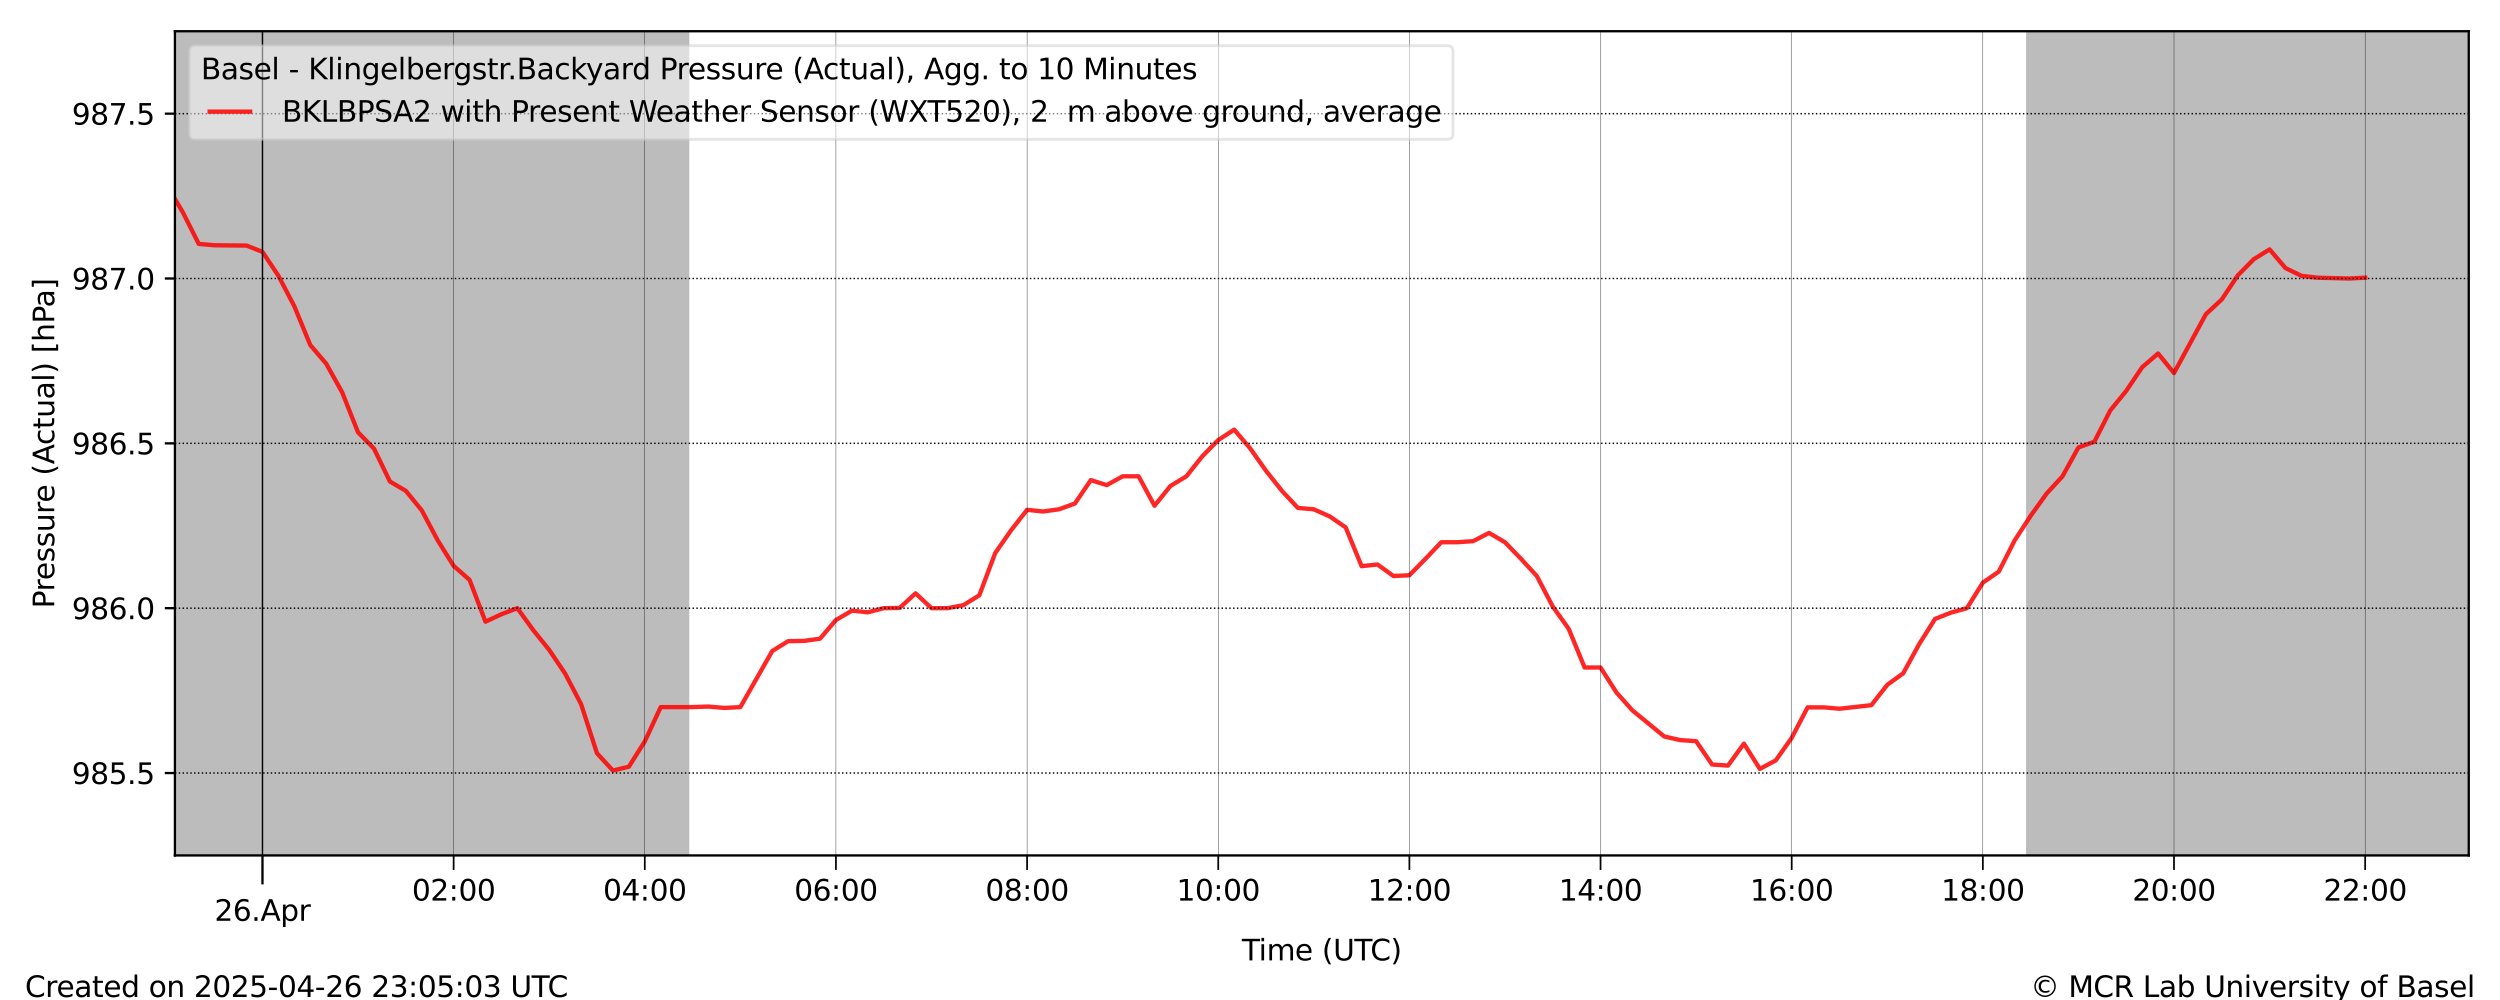 <?xml version="1.0" encoding="utf-8" standalone="no"?>
<!DOCTYPE svg PUBLIC "-//W3C//DTD SVG 1.1//EN"
  "http://www.w3.org/Graphics/SVG/1.1/DTD/svg11.dtd">
<svg xmlns:xlink="http://www.w3.org/1999/xlink" width="864pt" height="345.6pt" viewBox="0 0 864 345.6" xmlns="http://www.w3.org/2000/svg" version="1.1">
 <defs>
  <style type="text/css">*{stroke-linejoin: round; stroke-linecap: butt}</style>
 </defs>
 <g id="figure_1">
  <g id="patch_1">
   <path d="M 0 345.6 
L 864 345.6 
L 864 0 
L 0 0 
z
" style="fill: #ffffff"/>
  </g>
  <g id="axes_1">
   <g id="patch_2">
    <path d="M 60.455 295.64 
L 853.2 295.64 
L 853.2 10.8 
L 60.455 10.8 
z
" style="fill: #ffffff"/>
   </g>
   <g id="PolyCollection_1">
    <path d="M 60.455 10.8 
L 60.455 295.64 
L 61.006 295.64 
L 61.556 295.64 
L 62.107 295.64 
L 62.657 295.64 
L 63.208 295.64 
L 63.758 295.64 
L 64.309 295.64 
L 64.859 295.64 
L 65.41 295.64 
L 65.96 295.64 
L 66.511 295.64 
L 67.061 295.64 
L 67.612 295.64 
L 68.162 295.64 
L 68.713 295.64 
L 69.263 295.64 
L 69.814 295.64 
L 70.364 295.64 
L 70.915 295.64 
L 71.465 295.64 
L 72.016 295.64 
L 72.566 295.64 
L 73.117 295.64 
L 73.667 295.64 
L 74.218 295.64 
L 74.768 295.64 
L 75.319 295.64 
L 75.869 295.64 
L 76.42 295.64 
L 76.971 295.64 
L 77.521 295.64 
L 78.072 295.64 
L 78.622 295.64 
L 79.173 295.64 
L 79.723 295.64 
L 80.274 295.64 
L 80.824 295.64 
L 81.375 295.64 
L 81.925 295.64 
L 82.476 295.64 
L 83.026 295.64 
L 83.577 295.64 
L 84.127 295.64 
L 84.678 295.64 
L 85.228 295.64 
L 85.779 295.64 
L 86.329 295.64 
L 86.88 295.64 
L 87.43 295.64 
L 87.981 295.64 
L 88.531 295.64 
L 89.082 295.64 
L 89.632 295.64 
L 90.183 295.64 
L 90.733 295.64 
L 91.284 295.64 
L 91.834 295.64 
L 92.385 295.64 
L 92.936 295.64 
L 93.486 295.64 
L 94.037 295.64 
L 94.587 295.64 
L 95.138 295.64 
L 95.688 295.64 
L 96.239 295.64 
L 96.789 295.64 
L 97.34 295.64 
L 97.89 295.64 
L 98.441 295.64 
L 98.991 295.64 
L 99.542 295.64 
L 100.092 295.64 
L 100.643 295.64 
L 101.193 295.64 
L 101.744 295.64 
L 102.294 295.64 
L 102.845 295.64 
L 103.395 295.64 
L 103.946 295.64 
L 104.496 295.64 
L 105.047 295.64 
L 105.597 295.64 
L 106.148 295.64 
L 106.698 295.64 
L 107.249 295.64 
L 107.799 295.64 
L 108.35 295.64 
L 108.901 295.64 
L 109.451 295.64 
L 110.002 295.64 
L 110.552 295.64 
L 111.103 295.64 
L 111.653 295.64 
L 112.204 295.64 
L 112.754 295.64 
L 113.305 295.64 
L 113.855 295.64 
L 114.406 295.64 
L 114.956 295.64 
L 115.507 295.64 
L 116.057 295.64 
L 116.608 295.64 
L 117.158 295.64 
L 117.709 295.64 
L 118.259 295.64 
L 118.81 295.64 
L 119.36 295.64 
L 119.911 295.64 
L 120.461 295.64 
L 121.012 295.64 
L 121.562 295.64 
L 122.113 295.64 
L 122.663 295.64 
L 123.214 295.64 
L 123.764 295.64 
L 124.315 295.64 
L 124.866 295.64 
L 125.416 295.64 
L 125.967 295.64 
L 126.517 295.64 
L 127.068 295.64 
L 127.618 295.64 
L 128.169 295.64 
L 128.719 295.64 
L 129.27 295.64 
L 129.82 295.64 
L 130.371 295.64 
L 130.921 295.64 
L 131.472 295.64 
L 132.022 295.64 
L 132.573 295.64 
L 133.123 295.64 
L 133.674 295.64 
L 134.224 295.64 
L 134.775 295.64 
L 135.325 295.64 
L 135.876 295.64 
L 136.426 295.64 
L 136.977 295.64 
L 137.527 295.64 
L 138.078 295.64 
L 138.628 295.64 
L 139.179 295.64 
L 139.73 295.64 
L 140.28 295.64 
L 140.831 295.64 
L 141.381 295.64 
L 141.932 295.64 
L 142.482 295.64 
L 143.033 295.64 
L 143.583 295.64 
L 144.134 295.64 
L 144.684 295.64 
L 145.235 295.64 
L 145.785 295.64 
L 146.336 295.64 
L 146.886 295.64 
L 147.437 295.64 
L 147.987 295.64 
L 148.538 295.64 
L 149.088 295.64 
L 149.639 295.64 
L 150.189 295.64 
L 150.74 295.64 
L 151.29 295.64 
L 151.841 295.64 
L 152.391 295.64 
L 152.942 295.64 
L 153.492 295.64 
L 154.043 295.64 
L 154.593 295.64 
L 155.144 295.64 
L 155.695 295.64 
L 156.245 295.64 
L 156.796 295.64 
L 157.346 295.64 
L 157.897 295.64 
L 158.447 295.64 
L 158.998 295.64 
L 159.548 295.64 
L 160.099 295.64 
L 160.649 295.64 
L 161.2 295.64 
L 161.75 295.64 
L 162.301 295.64 
L 162.851 295.64 
L 163.402 295.64 
L 163.952 295.64 
L 164.503 295.64 
L 165.053 295.64 
L 165.604 295.64 
L 166.154 295.64 
L 166.705 295.64 
L 167.255 295.64 
L 167.806 295.64 
L 168.356 295.64 
L 168.907 295.64 
L 169.457 295.64 
L 170.008 295.64 
L 170.558 295.64 
L 171.109 295.64 
L 171.66 295.64 
L 172.21 295.64 
L 172.761 295.64 
L 173.311 295.64 
L 173.862 295.64 
L 174.412 295.64 
L 174.963 295.64 
L 175.513 295.64 
L 176.064 295.64 
L 176.614 295.64 
L 177.165 295.64 
L 177.715 295.64 
L 178.266 295.64 
L 178.816 295.64 
L 179.367 295.64 
L 179.917 295.64 
L 180.468 295.64 
L 181.018 295.64 
L 181.569 295.64 
L 182.119 295.64 
L 182.67 295.64 
L 183.22 295.64 
L 183.771 295.64 
L 184.321 295.64 
L 184.872 295.64 
L 185.422 295.64 
L 185.973 295.64 
L 186.523 295.64 
L 187.074 295.64 
L 187.625 295.64 
L 188.175 295.64 
L 188.726 295.64 
L 189.276 295.64 
L 189.827 295.64 
L 190.377 295.64 
L 190.928 295.64 
L 191.478 295.64 
L 192.029 295.64 
L 192.579 295.64 
L 193.13 295.64 
L 193.68 295.64 
L 194.231 295.64 
L 194.781 295.64 
L 195.332 295.64 
L 195.882 295.64 
L 196.433 295.64 
L 196.983 295.64 
L 197.534 295.64 
L 198.084 295.64 
L 198.635 295.64 
L 199.185 295.64 
L 199.736 295.64 
L 200.286 295.64 
L 200.837 295.64 
L 201.387 295.64 
L 201.938 295.64 
L 202.488 295.64 
L 203.039 295.64 
L 203.59 295.64 
L 204.14 295.64 
L 204.691 295.64 
L 205.241 295.64 
L 205.792 295.64 
L 206.342 295.64 
L 206.893 295.64 
L 207.443 295.64 
L 207.994 295.64 
L 208.544 295.64 
L 209.095 295.64 
L 209.645 295.64 
L 210.196 295.64 
L 210.746 295.64 
L 211.297 295.64 
L 211.847 295.64 
L 212.398 295.64 
L 212.948 295.64 
L 213.499 295.64 
L 214.049 295.64 
L 214.6 295.64 
L 215.15 295.64 
L 215.701 295.64 
L 216.251 295.64 
L 216.802 295.64 
L 217.352 295.64 
L 217.903 295.64 
L 218.453 295.64 
L 219.004 295.64 
L 219.555 295.64 
L 220.105 295.64 
L 220.656 295.64 
L 221.206 295.64 
L 221.757 295.64 
L 222.307 295.64 
L 222.858 295.64 
L 223.408 295.64 
L 223.959 295.64 
L 224.509 295.64 
L 225.06 295.64 
L 225.61 295.64 
L 226.161 295.64 
L 226.711 295.64 
L 227.262 295.64 
L 227.812 295.64 
L 228.363 295.64 
L 228.913 295.64 
L 229.464 295.64 
L 230.014 295.64 
L 230.565 295.64 
L 231.115 295.64 
L 231.666 295.64 
L 232.216 295.64 
L 232.767 295.64 
L 233.317 295.64 
L 233.868 295.64 
L 234.418 295.64 
L 234.969 295.64 
L 235.52 295.64 
L 236.07 295.64 
L 236.621 295.64 
L 237.171 295.64 
L 237.722 295.64 
L 237.722 10.8 
L 237.722 10.8 
L 237.171 10.8 
L 236.621 10.8 
L 236.07 10.8 
L 235.52 10.8 
L 234.969 10.8 
L 234.418 10.8 
L 233.868 10.8 
L 233.317 10.8 
L 232.767 10.8 
L 232.216 10.8 
L 231.666 10.8 
L 231.115 10.8 
L 230.565 10.8 
L 230.014 10.8 
L 229.464 10.8 
L 228.913 10.8 
L 228.363 10.8 
L 227.812 10.8 
L 227.262 10.8 
L 226.711 10.8 
L 226.161 10.8 
L 225.61 10.8 
L 225.06 10.8 
L 224.509 10.8 
L 223.959 10.8 
L 223.408 10.8 
L 222.858 10.8 
L 222.307 10.8 
L 221.757 10.8 
L 221.206 10.8 
L 220.656 10.8 
L 220.105 10.8 
L 219.555 10.8 
L 219.004 10.8 
L 218.453 10.8 
L 217.903 10.8 
L 217.352 10.8 
L 216.802 10.8 
L 216.251 10.8 
L 215.701 10.8 
L 215.15 10.8 
L 214.6 10.8 
L 214.049 10.8 
L 213.499 10.8 
L 212.948 10.8 
L 212.398 10.8 
L 211.847 10.8 
L 211.297 10.8 
L 210.746 10.8 
L 210.196 10.8 
L 209.645 10.8 
L 209.095 10.8 
L 208.544 10.8 
L 207.994 10.8 
L 207.443 10.8 
L 206.893 10.8 
L 206.342 10.8 
L 205.792 10.8 
L 205.241 10.8 
L 204.691 10.8 
L 204.14 10.8 
L 203.59 10.8 
L 203.039 10.8 
L 202.488 10.8 
L 201.938 10.8 
L 201.387 10.8 
L 200.837 10.8 
L 200.286 10.8 
L 199.736 10.8 
L 199.185 10.8 
L 198.635 10.8 
L 198.084 10.8 
L 197.534 10.8 
L 196.983 10.8 
L 196.433 10.8 
L 195.882 10.8 
L 195.332 10.8 
L 194.781 10.8 
L 194.231 10.8 
L 193.68 10.8 
L 193.13 10.8 
L 192.579 10.8 
L 192.029 10.8 
L 191.478 10.8 
L 190.928 10.8 
L 190.377 10.8 
L 189.827 10.8 
L 189.276 10.8 
L 188.726 10.8 
L 188.175 10.8 
L 187.625 10.8 
L 187.074 10.8 
L 186.523 10.8 
L 185.973 10.8 
L 185.422 10.8 
L 184.872 10.8 
L 184.321 10.8 
L 183.771 10.8 
L 183.22 10.8 
L 182.67 10.8 
L 182.119 10.8 
L 181.569 10.8 
L 181.018 10.8 
L 180.468 10.8 
L 179.917 10.8 
L 179.367 10.8 
L 178.816 10.8 
L 178.266 10.8 
L 177.715 10.8 
L 177.165 10.8 
L 176.614 10.8 
L 176.064 10.8 
L 175.513 10.8 
L 174.963 10.8 
L 174.412 10.8 
L 173.862 10.8 
L 173.311 10.8 
L 172.761 10.8 
L 172.21 10.8 
L 171.66 10.8 
L 171.109 10.8 
L 170.558 10.8 
L 170.008 10.8 
L 169.457 10.8 
L 168.907 10.8 
L 168.356 10.8 
L 167.806 10.8 
L 167.255 10.8 
L 166.705 10.8 
L 166.154 10.8 
L 165.604 10.8 
L 165.053 10.8 
L 164.503 10.8 
L 163.952 10.8 
L 163.402 10.8 
L 162.851 10.8 
L 162.301 10.8 
L 161.75 10.8 
L 161.2 10.8 
L 160.649 10.8 
L 160.099 10.8 
L 159.548 10.8 
L 158.998 10.8 
L 158.447 10.8 
L 157.897 10.8 
L 157.346 10.8 
L 156.796 10.8 
L 156.245 10.8 
L 155.695 10.8 
L 155.144 10.8 
L 154.593 10.8 
L 154.043 10.8 
L 153.492 10.8 
L 152.942 10.8 
L 152.391 10.8 
L 151.841 10.8 
L 151.29 10.8 
L 150.74 10.8 
L 150.189 10.8 
L 149.639 10.8 
L 149.088 10.8 
L 148.538 10.8 
L 147.987 10.8 
L 147.437 10.8 
L 146.886 10.8 
L 146.336 10.8 
L 145.785 10.8 
L 145.235 10.8 
L 144.684 10.8 
L 144.134 10.8 
L 143.583 10.8 
L 143.033 10.8 
L 142.482 10.8 
L 141.932 10.8 
L 141.381 10.8 
L 140.831 10.8 
L 140.28 10.8 
L 139.73 10.8 
L 139.179 10.8 
L 138.628 10.8 
L 138.078 10.8 
L 137.527 10.8 
L 136.977 10.8 
L 136.426 10.8 
L 135.876 10.8 
L 135.325 10.8 
L 134.775 10.8 
L 134.224 10.8 
L 133.674 10.8 
L 133.123 10.8 
L 132.573 10.8 
L 132.022 10.8 
L 131.472 10.8 
L 130.921 10.8 
L 130.371 10.8 
L 129.82 10.8 
L 129.27 10.8 
L 128.719 10.8 
L 128.169 10.8 
L 127.618 10.8 
L 127.068 10.8 
L 126.517 10.8 
L 125.967 10.8 
L 125.416 10.8 
L 124.866 10.8 
L 124.315 10.8 
L 123.764 10.8 
L 123.214 10.8 
L 122.663 10.8 
L 122.113 10.8 
L 121.562 10.8 
L 121.012 10.8 
L 120.461 10.8 
L 119.911 10.8 
L 119.36 10.8 
L 118.81 10.8 
L 118.259 10.8 
L 117.709 10.8 
L 117.158 10.8 
L 116.608 10.8 
L 116.057 10.8 
L 115.507 10.8 
L 114.956 10.8 
L 114.406 10.8 
L 113.855 10.8 
L 113.305 10.8 
L 112.754 10.8 
L 112.204 10.8 
L 111.653 10.8 
L 111.103 10.8 
L 110.552 10.8 
L 110.002 10.8 
L 109.451 10.8 
L 108.901 10.8 
L 108.35 10.8 
L 107.799 10.8 
L 107.249 10.8 
L 106.698 10.8 
L 106.148 10.8 
L 105.597 10.8 
L 105.047 10.8 
L 104.496 10.8 
L 103.946 10.8 
L 103.395 10.8 
L 102.845 10.8 
L 102.294 10.8 
L 101.744 10.8 
L 101.193 10.8 
L 100.643 10.8 
L 100.092 10.8 
L 99.542 10.8 
L 98.991 10.8 
L 98.441 10.8 
L 97.89 10.8 
L 97.34 10.8 
L 96.789 10.8 
L 96.239 10.8 
L 95.688 10.8 
L 95.138 10.8 
L 94.587 10.8 
L 94.037 10.8 
L 93.486 10.8 
L 92.936 10.8 
L 92.385 10.8 
L 91.834 10.8 
L 91.284 10.8 
L 90.733 10.8 
L 90.183 10.8 
L 89.632 10.8 
L 89.082 10.8 
L 88.531 10.8 
L 87.981 10.8 
L 87.43 10.8 
L 86.88 10.8 
L 86.329 10.8 
L 85.779 10.8 
L 85.228 10.8 
L 84.678 10.8 
L 84.127 10.8 
L 83.577 10.8 
L 83.026 10.8 
L 82.476 10.8 
L 81.925 10.8 
L 81.375 10.8 
L 80.824 10.8 
L 80.274 10.8 
L 79.723 10.8 
L 79.173 10.8 
L 78.622 10.8 
L 78.072 10.8 
L 77.521 10.8 
L 76.971 10.8 
L 76.42 10.8 
L 75.869 10.8 
L 75.319 10.8 
L 74.768 10.8 
L 74.218 10.8 
L 73.667 10.8 
L 73.117 10.8 
L 72.566 10.8 
L 72.016 10.8 
L 71.465 10.8 
L 70.915 10.8 
L 70.364 10.8 
L 69.814 10.8 
L 69.263 10.8 
L 68.713 10.8 
L 68.162 10.8 
L 67.612 10.8 
L 67.061 10.8 
L 66.511 10.8 
L 65.96 10.8 
L 65.41 10.8 
L 64.859 10.8 
L 64.309 10.8 
L 63.758 10.8 
L 63.208 10.8 
L 62.657 10.8 
L 62.107 10.8 
L 61.556 10.8 
L 61.006 10.8 
L 60.455 10.8 
z
" clip-path="url(#pa18817a698)" style="fill: #bcbcbc; stroke: #bcbcbc"/>
    <path d="M 700.707 10.8 
L 700.707 295.64 
L 701.257 295.64 
L 701.808 295.64 
L 702.358 295.64 
L 702.909 295.64 
L 703.459 295.64 
L 704.01 295.64 
L 704.56 295.64 
L 705.111 295.64 
L 705.661 295.64 
L 706.212 295.64 
L 706.762 295.64 
L 707.313 295.64 
L 707.863 295.64 
L 708.414 295.64 
L 708.964 295.64 
L 709.515 295.64 
L 710.065 295.64 
L 710.616 295.64 
L 711.167 295.64 
L 711.717 295.64 
L 712.268 295.64 
L 712.818 295.64 
L 713.369 295.64 
L 713.919 295.64 
L 714.47 295.64 
L 715.02 295.64 
L 715.571 295.64 
L 716.121 295.64 
L 716.672 295.64 
L 717.222 295.64 
L 717.773 295.64 
L 718.323 295.64 
L 718.874 295.64 
L 719.424 295.64 
L 719.975 295.64 
L 720.525 295.64 
L 721.076 295.64 
L 721.626 295.64 
L 722.177 295.64 
L 722.727 295.64 
L 723.278 295.64 
L 723.828 295.64 
L 724.379 295.64 
L 724.929 295.64 
L 725.48 295.64 
L 726.03 295.64 
L 726.581 295.64 
L 727.132 295.64 
L 727.682 295.64 
L 728.233 295.64 
L 728.783 295.64 
L 729.334 295.64 
L 729.884 295.64 
L 730.435 295.64 
L 730.985 295.64 
L 731.536 295.64 
L 732.086 295.64 
L 732.637 295.64 
L 733.187 295.64 
L 733.738 295.64 
L 734.288 295.64 
L 734.839 295.64 
L 735.389 295.64 
L 735.94 295.64 
L 736.49 295.64 
L 737.041 295.64 
L 737.591 295.64 
L 738.142 295.64 
L 738.692 295.64 
L 739.243 295.64 
L 739.793 295.64 
L 740.344 295.64 
L 740.894 295.64 
L 741.445 295.64 
L 741.995 295.64 
L 742.546 295.64 
L 743.097 295.64 
L 743.647 295.64 
L 744.198 295.64 
L 744.748 295.64 
L 745.299 295.64 
L 745.849 295.64 
L 746.4 295.64 
L 746.95 295.64 
L 747.501 295.64 
L 748.051 295.64 
L 748.602 295.64 
L 749.152 295.64 
L 749.703 295.64 
L 750.253 295.64 
L 750.804 295.64 
L 751.354 295.64 
L 751.905 295.64 
L 752.455 295.64 
L 753.006 295.64 
L 753.556 295.64 
L 754.107 295.64 
L 754.657 295.64 
L 755.208 295.64 
L 755.758 295.64 
L 756.309 295.64 
L 756.859 295.64 
L 757.41 295.64 
L 757.96 295.64 
L 758.511 295.64 
L 759.062 295.64 
L 759.612 295.64 
L 760.163 295.64 
L 760.713 295.64 
L 761.264 295.64 
L 761.814 295.64 
L 762.365 295.64 
L 762.915 295.64 
L 763.466 295.64 
L 764.016 295.64 
L 764.567 295.64 
L 765.117 295.64 
L 765.668 295.64 
L 766.218 295.64 
L 766.769 295.64 
L 767.319 295.64 
L 767.87 295.64 
L 768.42 295.64 
L 768.971 295.64 
L 769.521 295.64 
L 770.072 295.64 
L 770.622 295.64 
L 771.173 295.64 
L 771.723 295.64 
L 772.274 295.64 
L 772.824 295.64 
L 773.375 295.64 
L 773.926 295.64 
L 774.476 295.64 
L 775.027 295.64 
L 775.577 295.64 
L 776.128 295.64 
L 776.678 295.64 
L 777.229 295.64 
L 777.779 295.64 
L 778.33 295.64 
L 778.88 295.64 
L 779.431 295.64 
L 779.981 295.64 
L 780.532 295.64 
L 781.082 295.64 
L 781.633 295.64 
L 782.183 295.64 
L 782.734 295.64 
L 783.284 295.64 
L 783.835 295.64 
L 784.385 295.64 
L 784.936 295.64 
L 785.486 295.64 
L 786.037 295.64 
L 786.587 295.64 
L 787.138 295.64 
L 787.688 295.64 
L 788.239 295.64 
L 788.789 295.64 
L 789.34 295.64 
L 789.891 295.64 
L 790.441 295.64 
L 790.992 295.64 
L 791.542 295.64 
L 792.093 295.64 
L 792.643 295.64 
L 793.194 295.64 
L 793.744 295.64 
L 794.295 295.64 
L 794.845 295.64 
L 795.396 295.64 
L 795.946 295.64 
L 796.497 295.64 
L 797.047 295.64 
L 797.598 295.64 
L 798.148 295.64 
L 798.699 295.64 
L 799.249 295.64 
L 799.8 295.64 
L 800.35 295.64 
L 800.901 295.64 
L 801.451 295.64 
L 802.002 295.64 
L 802.552 295.64 
L 803.103 295.64 
L 803.653 295.64 
L 804.204 295.64 
L 804.754 295.64 
L 805.305 295.64 
L 805.856 295.64 
L 806.406 295.64 
L 806.957 295.64 
L 807.507 295.64 
L 808.058 295.64 
L 808.608 295.64 
L 809.159 295.64 
L 809.709 295.64 
L 810.26 295.64 
L 810.81 295.64 
L 811.361 295.64 
L 811.911 295.64 
L 812.462 295.64 
L 813.012 295.64 
L 813.563 295.64 
L 814.113 295.64 
L 814.664 295.64 
L 815.214 295.64 
L 815.765 295.64 
L 816.315 295.64 
L 816.866 295.64 
L 817.416 295.64 
L 817.967 295.64 
L 818.517 295.64 
L 819.068 295.64 
L 819.618 295.64 
L 820.169 295.64 
L 820.719 295.64 
L 821.27 295.64 
L 821.821 295.64 
L 822.371 295.64 
L 822.922 295.64 
L 823.472 295.64 
L 824.023 295.64 
L 824.573 295.64 
L 825.124 295.64 
L 825.674 295.64 
L 826.225 295.64 
L 826.775 295.64 
L 827.326 295.64 
L 827.876 295.64 
L 828.427 295.64 
L 828.977 295.64 
L 829.528 295.64 
L 830.078 295.64 
L 830.629 295.64 
L 831.179 295.64 
L 831.73 295.64 
L 832.28 295.64 
L 832.831 295.64 
L 833.381 295.64 
L 833.932 295.64 
L 834.482 295.64 
L 835.033 295.64 
L 835.583 295.64 
L 836.134 295.64 
L 836.684 295.64 
L 837.235 295.64 
L 837.786 295.64 
L 838.336 295.64 
L 838.887 295.64 
L 839.437 295.64 
L 839.988 295.64 
L 840.538 295.64 
L 841.089 295.64 
L 841.639 295.64 
L 842.19 295.64 
L 842.74 295.64 
L 843.291 295.64 
L 843.841 295.64 
L 844.392 295.64 
L 844.942 295.64 
L 845.493 295.64 
L 846.043 295.64 
L 846.594 295.64 
L 847.144 295.64 
L 847.695 295.64 
L 848.245 295.64 
L 848.796 295.64 
L 849.346 295.64 
L 849.897 295.64 
L 850.447 295.64 
L 850.998 295.64 
L 851.548 295.64 
L 852.099 295.64 
L 852.649 295.64 
L 853.2 295.64 
L 853.2 10.8 
L 853.2 10.8 
L 852.649 10.8 
L 852.099 10.8 
L 851.548 10.8 
L 850.998 10.8 
L 850.447 10.8 
L 849.897 10.8 
L 849.346 10.8 
L 848.796 10.8 
L 848.245 10.8 
L 847.695 10.8 
L 847.144 10.8 
L 846.594 10.8 
L 846.043 10.8 
L 845.493 10.8 
L 844.942 10.8 
L 844.392 10.8 
L 843.841 10.8 
L 843.291 10.8 
L 842.74 10.8 
L 842.19 10.8 
L 841.639 10.8 
L 841.089 10.8 
L 840.538 10.8 
L 839.988 10.8 
L 839.437 10.8 
L 838.887 10.8 
L 838.336 10.8 
L 837.786 10.8 
L 837.235 10.8 
L 836.684 10.8 
L 836.134 10.8 
L 835.583 10.8 
L 835.033 10.8 
L 834.482 10.8 
L 833.932 10.8 
L 833.381 10.8 
L 832.831 10.8 
L 832.28 10.8 
L 831.73 10.8 
L 831.179 10.8 
L 830.629 10.8 
L 830.078 10.8 
L 829.528 10.8 
L 828.977 10.8 
L 828.427 10.8 
L 827.876 10.8 
L 827.326 10.8 
L 826.775 10.8 
L 826.225 10.8 
L 825.674 10.8 
L 825.124 10.8 
L 824.573 10.8 
L 824.023 10.8 
L 823.472 10.8 
L 822.922 10.8 
L 822.371 10.8 
L 821.821 10.8 
L 821.27 10.8 
L 820.719 10.8 
L 820.169 10.8 
L 819.618 10.8 
L 819.068 10.8 
L 818.517 10.8 
L 817.967 10.8 
L 817.416 10.8 
L 816.866 10.8 
L 816.315 10.8 
L 815.765 10.8 
L 815.214 10.8 
L 814.664 10.8 
L 814.113 10.8 
L 813.563 10.8 
L 813.012 10.8 
L 812.462 10.8 
L 811.911 10.8 
L 811.361 10.8 
L 810.81 10.8 
L 810.26 10.8 
L 809.709 10.8 
L 809.159 10.8 
L 808.608 10.8 
L 808.058 10.8 
L 807.507 10.8 
L 806.957 10.8 
L 806.406 10.8 
L 805.856 10.8 
L 805.305 10.8 
L 804.754 10.8 
L 804.204 10.8 
L 803.653 10.8 
L 803.103 10.8 
L 802.552 10.8 
L 802.002 10.8 
L 801.451 10.8 
L 800.901 10.8 
L 800.35 10.8 
L 799.8 10.8 
L 799.249 10.8 
L 798.699 10.8 
L 798.148 10.8 
L 797.598 10.8 
L 797.047 10.8 
L 796.497 10.8 
L 795.946 10.8 
L 795.396 10.8 
L 794.845 10.8 
L 794.295 10.8 
L 793.744 10.8 
L 793.194 10.8 
L 792.643 10.8 
L 792.093 10.8 
L 791.542 10.8 
L 790.992 10.8 
L 790.441 10.8 
L 789.891 10.8 
L 789.34 10.8 
L 788.789 10.8 
L 788.239 10.8 
L 787.688 10.8 
L 787.138 10.8 
L 786.587 10.8 
L 786.037 10.8 
L 785.486 10.8 
L 784.936 10.8 
L 784.385 10.8 
L 783.835 10.8 
L 783.284 10.8 
L 782.734 10.8 
L 782.183 10.8 
L 781.633 10.8 
L 781.082 10.8 
L 780.532 10.8 
L 779.981 10.8 
L 779.431 10.8 
L 778.88 10.8 
L 778.33 10.8 
L 777.779 10.8 
L 777.229 10.8 
L 776.678 10.8 
L 776.128 10.8 
L 775.577 10.8 
L 775.027 10.8 
L 774.476 10.8 
L 773.926 10.8 
L 773.375 10.8 
L 772.824 10.8 
L 772.274 10.8 
L 771.723 10.8 
L 771.173 10.8 
L 770.622 10.8 
L 770.072 10.8 
L 769.521 10.8 
L 768.971 10.8 
L 768.42 10.8 
L 767.87 10.8 
L 767.319 10.8 
L 766.769 10.8 
L 766.218 10.8 
L 765.668 10.8 
L 765.117 10.8 
L 764.567 10.8 
L 764.016 10.8 
L 763.466 10.8 
L 762.915 10.8 
L 762.365 10.8 
L 761.814 10.8 
L 761.264 10.8 
L 760.713 10.8 
L 760.163 10.8 
L 759.612 10.8 
L 759.062 10.8 
L 758.511 10.8 
L 757.96 10.8 
L 757.41 10.8 
L 756.859 10.8 
L 756.309 10.8 
L 755.758 10.8 
L 755.208 10.8 
L 754.657 10.8 
L 754.107 10.8 
L 753.556 10.8 
L 753.006 10.8 
L 752.455 10.8 
L 751.905 10.8 
L 751.354 10.8 
L 750.804 10.8 
L 750.253 10.8 
L 749.703 10.8 
L 749.152 10.8 
L 748.602 10.8 
L 748.051 10.8 
L 747.501 10.8 
L 746.95 10.8 
L 746.4 10.8 
L 745.849 10.8 
L 745.299 10.8 
L 744.748 10.8 
L 744.198 10.8 
L 743.647 10.8 
L 743.097 10.8 
L 742.546 10.8 
L 741.995 10.8 
L 741.445 10.8 
L 740.894 10.8 
L 740.344 10.8 
L 739.793 10.8 
L 739.243 10.8 
L 738.692 10.8 
L 738.142 10.8 
L 737.591 10.8 
L 737.041 10.8 
L 736.49 10.8 
L 735.94 10.8 
L 735.389 10.8 
L 734.839 10.8 
L 734.288 10.8 
L 733.738 10.8 
L 733.187 10.8 
L 732.637 10.8 
L 732.086 10.8 
L 731.536 10.8 
L 730.985 10.8 
L 730.435 10.8 
L 729.884 10.8 
L 729.334 10.8 
L 728.783 10.8 
L 728.233 10.8 
L 727.682 10.8 
L 727.132 10.8 
L 726.581 10.8 
L 726.03 10.8 
L 725.48 10.8 
L 724.929 10.8 
L 724.379 10.8 
L 723.828 10.8 
L 723.278 10.8 
L 722.727 10.8 
L 722.177 10.8 
L 721.626 10.8 
L 721.076 10.8 
L 720.525 10.8 
L 719.975 10.8 
L 719.424 10.8 
L 718.874 10.8 
L 718.323 10.8 
L 717.773 10.8 
L 717.222 10.8 
L 716.672 10.8 
L 716.121 10.8 
L 715.571 10.8 
L 715.02 10.8 
L 714.47 10.8 
L 713.919 10.8 
L 713.369 10.8 
L 712.818 10.8 
L 712.268 10.8 
L 711.717 10.8 
L 711.167 10.8 
L 710.616 10.8 
L 710.065 10.8 
L 709.515 10.8 
L 708.964 10.8 
L 708.414 10.8 
L 707.863 10.8 
L 707.313 10.8 
L 706.762 10.8 
L 706.212 10.8 
L 705.661 10.8 
L 705.111 10.8 
L 704.56 10.8 
L 704.01 10.8 
L 703.459 10.8 
L 702.909 10.8 
L 702.358 10.8 
L 701.808 10.8 
L 701.257 10.8 
L 700.707 10.8 
z
" clip-path="url(#pa18817a698)" style="fill: #bcbcbc; stroke: #bcbcbc"/>
   </g>
   <g id="line2d_1">
    <path d="M 30.157 44.217 
L 35.662 50.769 
L 41.167 57.89 
L 46.672 62.083 
L 52.177 62.174 
L 57.682 64.065 
L 63.188 73.374 
L 68.693 84.3 
L 74.198 84.767 
L 85.208 84.87 
L 90.713 87.046 
L 96.219 95.318 
L 101.724 105.845 
L 107.229 119.233 
L 112.734 125.693 
L 118.239 135.56 
L 123.745 149.426 
L 129.25 155.032 
L 134.755 166.414 
L 140.26 169.65 
L 145.765 176.395 
L 151.27 186.74 
L 156.776 195.57 
L 162.281 200.412 
L 167.786 214.848 
L 173.291 212.284 
L 178.796 210.188 
L 184.301 217.788 
L 189.807 224.624 
L 195.312 232.793 
L 200.817 243.332 
L 206.322 260.331 
L 211.827 266.301 
L 217.332 264.968 
L 222.838 256.241 
L 228.343 244.369 
L 239.353 244.369 
L 244.858 244.187 
L 250.364 244.665 
L 255.869 244.369 
L 266.879 225 
L 272.384 221.582 
L 277.889 221.49 
L 283.395 220.727 
L 288.9 214.278 
L 294.405 211.054 
L 299.91 211.612 
L 305.415 210.188 
L 310.92 210.097 
L 316.426 205.061 
L 321.931 210.188 
L 327.436 210.188 
L 332.941 209.151 
L 338.446 205.733 
L 343.951 191.115 
L 349.457 183.231 
L 354.962 176.201 
L 360.467 176.771 
L 365.972 176.019 
L 371.477 174.025 
L 376.982 165.935 
L 382.488 167.656 
L 387.993 164.614 
L 393.498 164.614 
L 399.003 174.777 
L 404.508 167.941 
L 410.014 164.614 
L 415.519 157.686 
L 421.024 152.092 
L 426.529 148.48 
L 432.034 154.929 
L 437.539 162.711 
L 443.045 169.65 
L 448.55 175.54 
L 454.055 176.019 
L 459.56 178.48 
L 465.065 182.274 
L 470.57 195.661 
L 476.076 195.091 
L 481.581 199.079 
L 487.086 198.806 
L 492.591 193.189 
L 498.096 187.401 
L 503.601 187.401 
L 509.107 187.025 
L 514.612 184.176 
L 520.117 187.401 
L 525.622 193.098 
L 531.127 199.079 
L 536.633 209.63 
L 542.138 217.309 
L 547.643 230.696 
L 553.148 230.696 
L 558.653 239.344 
L 564.158 245.508 
L 575.169 254.532 
L 580.674 255.774 
L 586.179 256.15 
L 591.684 264.216 
L 597.189 264.592 
L 602.695 257.004 
L 608.2 265.732 
L 613.705 262.792 
L 619.21 255.01 
L 624.715 244.46 
L 630.22 244.46 
L 635.726 244.938 
L 646.736 243.708 
L 652.241 236.678 
L 657.746 232.69 
L 663.252 222.63 
L 668.757 213.891 
L 674.262 211.715 
L 679.767 210.188 
L 685.272 201.358 
L 690.777 197.564 
L 696.283 186.74 
L 701.788 178.286 
L 707.293 170.595 
L 712.798 164.614 
L 718.303 154.644 
L 723.808 152.662 
L 729.314 141.838 
L 734.819 135.093 
L 740.324 126.924 
L 745.829 122.172 
L 751.334 128.917 
L 762.345 108.591 
L 767.85 103.476 
L 773.355 95.215 
L 778.86 89.61 
L 784.365 86.191 
L 789.871 92.652 
L 795.376 95.318 
L 800.881 95.967 
L 811.891 96.252 
L 817.396 95.967 
L 817.396 95.967 
" clip-path="url(#pa18817a698)" style="fill: none; stroke: #ff0000; stroke-opacity: 0.85; stroke-width: 1.5; stroke-linecap: square"/>
   </g>
   <g id="matplotlib.axis_1">
    <g id="xtick_1">
     <g id="line2d_2">
      <path d="M 90.713 295.64 
L 90.713 10.8 
" clip-path="url(#pa18817a698)" style="fill: none; stroke: #000000; stroke-width: 0.5; stroke-linecap: square"/>
     </g>
     <g id="line2d_3">
      <defs>
       <path id="mbdcb6fe073" d="M 0 0 
L 0 10 
" style="stroke: #000000; stroke-width: 0.8"/>
      </defs>
      <g>
       <use xlink:href="#mbdcb6fe073" x="90.713" y="295.64" style="stroke: #000000; stroke-width: 0.8"/>
      </g>
     </g>
     <g id="text_1">
      <!-- 26.Apr -->
      <g transform="translate(74.112 318.238) scale(0.1 -0.1)">
       <defs>
        <path id="DejaVuSans-32" d="M 1228 531 
L 3431 531 
L 3431 0 
L 469 0 
L 469 531 
Q 828 903 1448 1529 
Q 2069 2156 2228 2338 
Q 2531 2678 2651 2914 
Q 2772 3150 2772 3378 
Q 2772 3750 2511 3984 
Q 2250 4219 1831 4219 
Q 1534 4219 1204 4116 
Q 875 4013 500 3803 
L 500 4441 
Q 881 4594 1212 4672 
Q 1544 4750 1819 4750 
Q 2544 4750 2975 4387 
Q 3406 4025 3406 3419 
Q 3406 3131 3298 2873 
Q 3191 2616 2906 2266 
Q 2828 2175 2409 1742 
Q 1991 1309 1228 531 
z
" transform="scale(0.016)"/>
        <path id="DejaVuSans-36" d="M 2113 2584 
Q 1688 2584 1439 2293 
Q 1191 2003 1191 1497 
Q 1191 994 1439 701 
Q 1688 409 2113 409 
Q 2538 409 2786 701 
Q 3034 994 3034 1497 
Q 3034 2003 2786 2293 
Q 2538 2584 2113 2584 
z
M 3366 4563 
L 3366 3988 
Q 3128 4100 2886 4159 
Q 2644 4219 2406 4219 
Q 1781 4219 1451 3797 
Q 1122 3375 1075 2522 
Q 1259 2794 1537 2939 
Q 1816 3084 2150 3084 
Q 2853 3084 3261 2657 
Q 3669 2231 3669 1497 
Q 3669 778 3244 343 
Q 2819 -91 2113 -91 
Q 1303 -91 875 529 
Q 447 1150 447 2328 
Q 447 3434 972 4092 
Q 1497 4750 2381 4750 
Q 2619 4750 2861 4703 
Q 3103 4656 3366 4563 
z
" transform="scale(0.016)"/>
        <path id="DejaVuSans-2e" d="M 684 794 
L 1344 794 
L 1344 0 
L 684 0 
L 684 794 
z
" transform="scale(0.016)"/>
        <path id="DejaVuSans-41" d="M 2188 4044 
L 1331 1722 
L 3047 1722 
L 2188 4044 
z
M 1831 4666 
L 2547 4666 
L 4325 0 
L 3669 0 
L 3244 1197 
L 1141 1197 
L 716 0 
L 50 0 
L 1831 4666 
z
" transform="scale(0.016)"/>
        <path id="DejaVuSans-70" d="M 1159 525 
L 1159 -1331 
L 581 -1331 
L 581 3500 
L 1159 3500 
L 1159 2969 
Q 1341 3281 1617 3432 
Q 1894 3584 2278 3584 
Q 2916 3584 3314 3078 
Q 3713 2572 3713 1747 
Q 3713 922 3314 415 
Q 2916 -91 2278 -91 
Q 1894 -91 1617 61 
Q 1341 213 1159 525 
z
M 3116 1747 
Q 3116 2381 2855 2742 
Q 2594 3103 2138 3103 
Q 1681 3103 1420 2742 
Q 1159 2381 1159 1747 
Q 1159 1113 1420 752 
Q 1681 391 2138 391 
Q 2594 391 2855 752 
Q 3116 1113 3116 1747 
z
" transform="scale(0.016)"/>
        <path id="DejaVuSans-72" d="M 2631 2963 
Q 2534 3019 2420 3045 
Q 2306 3072 2169 3072 
Q 1681 3072 1420 2755 
Q 1159 2438 1159 1844 
L 1159 0 
L 581 0 
L 581 3500 
L 1159 3500 
L 1159 2956 
Q 1341 3275 1631 3429 
Q 1922 3584 2338 3584 
Q 2397 3584 2469 3576 
Q 2541 3569 2628 3553 
L 2631 2963 
z
" transform="scale(0.016)"/>
       </defs>
       <use xlink:href="#DejaVuSans-32"/>
       <use xlink:href="#DejaVuSans-36" x="63.623"/>
       <use xlink:href="#DejaVuSans-2e" x="127.246"/>
       <use xlink:href="#DejaVuSans-41" x="159.033"/>
       <use xlink:href="#DejaVuSans-70" x="227.441"/>
       <use xlink:href="#DejaVuSans-72" x="290.918"/>
      </g>
     </g>
    </g>
    <g id="xtick_2">
     <g id="line2d_4">
      <path d="M 156.776 295.64 
L 156.776 10.8 
" clip-path="url(#pa18817a698)" style="fill: none; stroke: #000000; stroke-width: 0.125; stroke-linecap: square"/>
     </g>
     <g id="line2d_5">
      <defs>
       <path id="m5087fe9e45" d="M 0 0 
L 0 5 
" style="stroke: #000000; stroke-width: 0.6"/>
      </defs>
      <g>
       <use xlink:href="#m5087fe9e45" x="156.776" y="295.64" style="stroke: #000000; stroke-width: 0.6"/>
      </g>
     </g>
     <g id="text_2">
      <!-- 02:00 -->
      <g transform="translate(142.366 311.238) scale(0.1 -0.1)">
       <defs>
        <path id="DejaVuSans-30" d="M 2034 4250 
Q 1547 4250 1301 3770 
Q 1056 3291 1056 2328 
Q 1056 1369 1301 889 
Q 1547 409 2034 409 
Q 2525 409 2770 889 
Q 3016 1369 3016 2328 
Q 3016 3291 2770 3770 
Q 2525 4250 2034 4250 
z
M 2034 4750 
Q 2819 4750 3233 4129 
Q 3647 3509 3647 2328 
Q 3647 1150 3233 529 
Q 2819 -91 2034 -91 
Q 1250 -91 836 529 
Q 422 1150 422 2328 
Q 422 3509 836 4129 
Q 1250 4750 2034 4750 
z
" transform="scale(0.016)"/>
        <path id="DejaVuSans-3a" d="M 750 794 
L 1409 794 
L 1409 0 
L 750 0 
L 750 794 
z
M 750 3309 
L 1409 3309 
L 1409 2516 
L 750 2516 
L 750 3309 
z
" transform="scale(0.016)"/>
       </defs>
       <use xlink:href="#DejaVuSans-30"/>
       <use xlink:href="#DejaVuSans-32" x="63.623"/>
       <use xlink:href="#DejaVuSans-3a" x="127.246"/>
       <use xlink:href="#DejaVuSans-30" x="160.938"/>
       <use xlink:href="#DejaVuSans-30" x="224.561"/>
      </g>
     </g>
    </g>
    <g id="xtick_3">
     <g id="line2d_6">
      <path d="M 222.838 295.64 
L 222.838 10.8 
" clip-path="url(#pa18817a698)" style="fill: none; stroke: #000000; stroke-width: 0.125; stroke-linecap: square"/>
     </g>
     <g id="line2d_7">
      <g>
       <use xlink:href="#m5087fe9e45" x="222.838" y="295.64" style="stroke: #000000; stroke-width: 0.6"/>
      </g>
     </g>
     <g id="text_3">
      <!-- 04:00 -->
      <g transform="translate(208.428 311.238) scale(0.1 -0.1)">
       <defs>
        <path id="DejaVuSans-34" d="M 2419 4116 
L 825 1625 
L 2419 1625 
L 2419 4116 
z
M 2253 4666 
L 3047 4666 
L 3047 1625 
L 3713 1625 
L 3713 1100 
L 3047 1100 
L 3047 0 
L 2419 0 
L 2419 1100 
L 313 1100 
L 313 1709 
L 2253 4666 
z
" transform="scale(0.016)"/>
       </defs>
       <use xlink:href="#DejaVuSans-30"/>
       <use xlink:href="#DejaVuSans-34" x="63.623"/>
       <use xlink:href="#DejaVuSans-3a" x="127.246"/>
       <use xlink:href="#DejaVuSans-30" x="160.938"/>
       <use xlink:href="#DejaVuSans-30" x="224.561"/>
      </g>
     </g>
    </g>
    <g id="xtick_4">
     <g id="line2d_8">
      <path d="M 288.9 295.64 
L 288.9 10.8 
" clip-path="url(#pa18817a698)" style="fill: none; stroke: #000000; stroke-width: 0.125; stroke-linecap: square"/>
     </g>
     <g id="line2d_9">
      <g>
       <use xlink:href="#m5087fe9e45" x="288.9" y="295.64" style="stroke: #000000; stroke-width: 0.6"/>
      </g>
     </g>
     <g id="text_4">
      <!-- 06:00 -->
      <g transform="translate(274.49 311.238) scale(0.1 -0.1)">
       <use xlink:href="#DejaVuSans-30"/>
       <use xlink:href="#DejaVuSans-36" x="63.623"/>
       <use xlink:href="#DejaVuSans-3a" x="127.246"/>
       <use xlink:href="#DejaVuSans-30" x="160.938"/>
       <use xlink:href="#DejaVuSans-30" x="224.561"/>
      </g>
     </g>
    </g>
    <g id="xtick_5">
     <g id="line2d_10">
      <path d="M 354.962 295.64 
L 354.962 10.8 
" clip-path="url(#pa18817a698)" style="fill: none; stroke: #000000; stroke-width: 0.125; stroke-linecap: square"/>
     </g>
     <g id="line2d_11">
      <g>
       <use xlink:href="#m5087fe9e45" x="354.962" y="295.64" style="stroke: #000000; stroke-width: 0.6"/>
      </g>
     </g>
     <g id="text_5">
      <!-- 08:00 -->
      <g transform="translate(340.552 311.238) scale(0.1 -0.1)">
       <defs>
        <path id="DejaVuSans-38" d="M 2034 2216 
Q 1584 2216 1326 1975 
Q 1069 1734 1069 1313 
Q 1069 891 1326 650 
Q 1584 409 2034 409 
Q 2484 409 2743 651 
Q 3003 894 3003 1313 
Q 3003 1734 2745 1975 
Q 2488 2216 2034 2216 
z
M 1403 2484 
Q 997 2584 770 2862 
Q 544 3141 544 3541 
Q 544 4100 942 4425 
Q 1341 4750 2034 4750 
Q 2731 4750 3128 4425 
Q 3525 4100 3525 3541 
Q 3525 3141 3298 2862 
Q 3072 2584 2669 2484 
Q 3125 2378 3379 2068 
Q 3634 1759 3634 1313 
Q 3634 634 3220 271 
Q 2806 -91 2034 -91 
Q 1263 -91 848 271 
Q 434 634 434 1313 
Q 434 1759 690 2068 
Q 947 2378 1403 2484 
z
M 1172 3481 
Q 1172 3119 1398 2916 
Q 1625 2713 2034 2713 
Q 2441 2713 2670 2916 
Q 2900 3119 2900 3481 
Q 2900 3844 2670 4047 
Q 2441 4250 2034 4250 
Q 1625 4250 1398 4047 
Q 1172 3844 1172 3481 
z
" transform="scale(0.016)"/>
       </defs>
       <use xlink:href="#DejaVuSans-30"/>
       <use xlink:href="#DejaVuSans-38" x="63.623"/>
       <use xlink:href="#DejaVuSans-3a" x="127.246"/>
       <use xlink:href="#DejaVuSans-30" x="160.938"/>
       <use xlink:href="#DejaVuSans-30" x="224.561"/>
      </g>
     </g>
    </g>
    <g id="xtick_6">
     <g id="line2d_12">
      <path d="M 421.024 295.64 
L 421.024 10.8 
" clip-path="url(#pa18817a698)" style="fill: none; stroke: #000000; stroke-width: 0.125; stroke-linecap: square"/>
     </g>
     <g id="line2d_13">
      <g>
       <use xlink:href="#m5087fe9e45" x="421.024" y="295.64" style="stroke: #000000; stroke-width: 0.6"/>
      </g>
     </g>
     <g id="text_6">
      <!-- 10:00 -->
      <g transform="translate(406.615 311.238) scale(0.1 -0.1)">
       <defs>
        <path id="DejaVuSans-31" d="M 794 531 
L 1825 531 
L 1825 4091 
L 703 3866 
L 703 4441 
L 1819 4666 
L 2450 4666 
L 2450 531 
L 3481 531 
L 3481 0 
L 794 0 
L 794 531 
z
" transform="scale(0.016)"/>
       </defs>
       <use xlink:href="#DejaVuSans-31"/>
       <use xlink:href="#DejaVuSans-30" x="63.623"/>
       <use xlink:href="#DejaVuSans-3a" x="127.246"/>
       <use xlink:href="#DejaVuSans-30" x="160.938"/>
       <use xlink:href="#DejaVuSans-30" x="224.561"/>
      </g>
     </g>
    </g>
    <g id="xtick_7">
     <g id="line2d_14">
      <path d="M 487.086 295.64 
L 487.086 10.8 
" clip-path="url(#pa18817a698)" style="fill: none; stroke: #000000; stroke-width: 0.125; stroke-linecap: square"/>
     </g>
     <g id="line2d_15">
      <g>
       <use xlink:href="#m5087fe9e45" x="487.086" y="295.64" style="stroke: #000000; stroke-width: 0.6"/>
      </g>
     </g>
     <g id="text_7">
      <!-- 12:00 -->
      <g transform="translate(472.677 311.238) scale(0.1 -0.1)">
       <use xlink:href="#DejaVuSans-31"/>
       <use xlink:href="#DejaVuSans-32" x="63.623"/>
       <use xlink:href="#DejaVuSans-3a" x="127.246"/>
       <use xlink:href="#DejaVuSans-30" x="160.938"/>
       <use xlink:href="#DejaVuSans-30" x="224.561"/>
      </g>
     </g>
    </g>
    <g id="xtick_8">
     <g id="line2d_16">
      <path d="M 553.148 295.64 
L 553.148 10.8 
" clip-path="url(#pa18817a698)" style="fill: none; stroke: #000000; stroke-width: 0.125; stroke-linecap: square"/>
     </g>
     <g id="line2d_17">
      <g>
       <use xlink:href="#m5087fe9e45" x="553.148" y="295.64" style="stroke: #000000; stroke-width: 0.6"/>
      </g>
     </g>
     <g id="text_8">
      <!-- 14:00 -->
      <g transform="translate(538.739 311.238) scale(0.1 -0.1)">
       <use xlink:href="#DejaVuSans-31"/>
       <use xlink:href="#DejaVuSans-34" x="63.623"/>
       <use xlink:href="#DejaVuSans-3a" x="127.246"/>
       <use xlink:href="#DejaVuSans-30" x="160.938"/>
       <use xlink:href="#DejaVuSans-30" x="224.561"/>
      </g>
     </g>
    </g>
    <g id="xtick_9">
     <g id="line2d_18">
      <path d="M 619.21 295.64 
L 619.21 10.8 
" clip-path="url(#pa18817a698)" style="fill: none; stroke: #000000; stroke-width: 0.125; stroke-linecap: square"/>
     </g>
     <g id="line2d_19">
      <g>
       <use xlink:href="#m5087fe9e45" x="619.21" y="295.64" style="stroke: #000000; stroke-width: 0.6"/>
      </g>
     </g>
     <g id="text_9">
      <!-- 16:00 -->
      <g transform="translate(604.801 311.238) scale(0.1 -0.1)">
       <use xlink:href="#DejaVuSans-31"/>
       <use xlink:href="#DejaVuSans-36" x="63.623"/>
       <use xlink:href="#DejaVuSans-3a" x="127.246"/>
       <use xlink:href="#DejaVuSans-30" x="160.938"/>
       <use xlink:href="#DejaVuSans-30" x="224.561"/>
      </g>
     </g>
    </g>
    <g id="xtick_10">
     <g id="line2d_20">
      <path d="M 685.272 295.64 
L 685.272 10.8 
" clip-path="url(#pa18817a698)" style="fill: none; stroke: #000000; stroke-width: 0.125; stroke-linecap: square"/>
     </g>
     <g id="line2d_21">
      <g>
       <use xlink:href="#m5087fe9e45" x="685.272" y="295.64" style="stroke: #000000; stroke-width: 0.6"/>
      </g>
     </g>
     <g id="text_10">
      <!-- 18:00 -->
      <g transform="translate(670.863 311.238) scale(0.1 -0.1)">
       <use xlink:href="#DejaVuSans-31"/>
       <use xlink:href="#DejaVuSans-38" x="63.623"/>
       <use xlink:href="#DejaVuSans-3a" x="127.246"/>
       <use xlink:href="#DejaVuSans-30" x="160.938"/>
       <use xlink:href="#DejaVuSans-30" x="224.561"/>
      </g>
     </g>
    </g>
    <g id="xtick_11">
     <g id="line2d_22">
      <path d="M 751.334 295.64 
L 751.334 10.8 
" clip-path="url(#pa18817a698)" style="fill: none; stroke: #000000; stroke-width: 0.125; stroke-linecap: square"/>
     </g>
     <g id="line2d_23">
      <g>
       <use xlink:href="#m5087fe9e45" x="751.334" y="295.64" style="stroke: #000000; stroke-width: 0.6"/>
      </g>
     </g>
     <g id="text_11">
      <!-- 20:00 -->
      <g transform="translate(736.925 311.238) scale(0.1 -0.1)">
       <use xlink:href="#DejaVuSans-32"/>
       <use xlink:href="#DejaVuSans-30" x="63.623"/>
       <use xlink:href="#DejaVuSans-3a" x="127.246"/>
       <use xlink:href="#DejaVuSans-30" x="160.938"/>
       <use xlink:href="#DejaVuSans-30" x="224.561"/>
      </g>
     </g>
    </g>
    <g id="xtick_12">
     <g id="line2d_24">
      <path d="M 817.396 295.64 
L 817.396 10.8 
" clip-path="url(#pa18817a698)" style="fill: none; stroke: #000000; stroke-width: 0.125; stroke-linecap: square"/>
     </g>
     <g id="line2d_25">
      <g>
       <use xlink:href="#m5087fe9e45" x="817.396" y="295.64" style="stroke: #000000; stroke-width: 0.6"/>
      </g>
     </g>
     <g id="text_12">
      <!-- 22:00 -->
      <g transform="translate(802.987 311.238) scale(0.1 -0.1)">
       <use xlink:href="#DejaVuSans-32"/>
       <use xlink:href="#DejaVuSans-32" x="63.623"/>
       <use xlink:href="#DejaVuSans-3a" x="127.246"/>
       <use xlink:href="#DejaVuSans-30" x="160.938"/>
       <use xlink:href="#DejaVuSans-30" x="224.561"/>
      </g>
     </g>
    </g>
    <g id="text_13">
     <!-- Time (UTC) -->
     <g transform="translate(429.192 331.917) scale(0.1 -0.1)">
      <defs>
       <path id="DejaVuSans-54" d="M -19 4666 
L 3928 4666 
L 3928 4134 
L 2272 4134 
L 2272 0 
L 1638 0 
L 1638 4134 
L -19 4134 
L -19 4666 
z
" transform="scale(0.016)"/>
       <path id="DejaVuSans-69" d="M 603 3500 
L 1178 3500 
L 1178 0 
L 603 0 
L 603 3500 
z
M 603 4863 
L 1178 4863 
L 1178 4134 
L 603 4134 
L 603 4863 
z
" transform="scale(0.016)"/>
       <path id="DejaVuSans-6d" d="M 3328 2828 
Q 3544 3216 3844 3400 
Q 4144 3584 4550 3584 
Q 5097 3584 5394 3201 
Q 5691 2819 5691 2113 
L 5691 0 
L 5113 0 
L 5113 2094 
Q 5113 2597 4934 2840 
Q 4756 3084 4391 3084 
Q 3944 3084 3684 2787 
Q 3425 2491 3425 1978 
L 3425 0 
L 2847 0 
L 2847 2094 
Q 2847 2600 2669 2842 
Q 2491 3084 2119 3084 
Q 1678 3084 1418 2786 
Q 1159 2488 1159 1978 
L 1159 0 
L 581 0 
L 581 3500 
L 1159 3500 
L 1159 2956 
Q 1356 3278 1631 3431 
Q 1906 3584 2284 3584 
Q 2666 3584 2933 3390 
Q 3200 3197 3328 2828 
z
" transform="scale(0.016)"/>
       <path id="DejaVuSans-65" d="M 3597 1894 
L 3597 1613 
L 953 1613 
Q 991 1019 1311 708 
Q 1631 397 2203 397 
Q 2534 397 2845 478 
Q 3156 559 3463 722 
L 3463 178 
Q 3153 47 2828 -22 
Q 2503 -91 2169 -91 
Q 1331 -91 842 396 
Q 353 884 353 1716 
Q 353 2575 817 3079 
Q 1281 3584 2069 3584 
Q 2775 3584 3186 3129 
Q 3597 2675 3597 1894 
z
M 3022 2063 
Q 3016 2534 2758 2815 
Q 2500 3097 2075 3097 
Q 1594 3097 1305 2825 
Q 1016 2553 972 2059 
L 3022 2063 
z
" transform="scale(0.016)"/>
       <path id="DejaVuSans-20" transform="scale(0.016)"/>
       <path id="DejaVuSans-28" d="M 1984 4856 
Q 1566 4138 1362 3434 
Q 1159 2731 1159 2009 
Q 1159 1288 1364 580 
Q 1569 -128 1984 -844 
L 1484 -844 
Q 1016 -109 783 600 
Q 550 1309 550 2009 
Q 550 2706 781 3412 
Q 1013 4119 1484 4856 
L 1984 4856 
z
" transform="scale(0.016)"/>
       <path id="DejaVuSans-55" d="M 556 4666 
L 1191 4666 
L 1191 1831 
Q 1191 1081 1462 751 
Q 1734 422 2344 422 
Q 2950 422 3222 751 
Q 3494 1081 3494 1831 
L 3494 4666 
L 4128 4666 
L 4128 1753 
Q 4128 841 3676 375 
Q 3225 -91 2344 -91 
Q 1459 -91 1007 375 
Q 556 841 556 1753 
L 556 4666 
z
" transform="scale(0.016)"/>
       <path id="DejaVuSans-43" d="M 4122 4306 
L 4122 3641 
Q 3803 3938 3442 4084 
Q 3081 4231 2675 4231 
Q 1875 4231 1450 3742 
Q 1025 3253 1025 2328 
Q 1025 1406 1450 917 
Q 1875 428 2675 428 
Q 3081 428 3442 575 
Q 3803 722 4122 1019 
L 4122 359 
Q 3791 134 3420 21 
Q 3050 -91 2638 -91 
Q 1578 -91 968 557 
Q 359 1206 359 2328 
Q 359 3453 968 4101 
Q 1578 4750 2638 4750 
Q 3056 4750 3426 4639 
Q 3797 4528 4122 4306 
z
" transform="scale(0.016)"/>
       <path id="DejaVuSans-29" d="M 513 4856 
L 1013 4856 
Q 1481 4119 1714 3412 
Q 1947 2706 1947 2009 
Q 1947 1309 1714 600 
Q 1481 -109 1013 -844 
L 513 -844 
Q 928 -128 1133 580 
Q 1338 1288 1338 2009 
Q 1338 2731 1133 3434 
Q 928 4138 513 4856 
z
" transform="scale(0.016)"/>
      </defs>
      <use xlink:href="#DejaVuSans-54"/>
      <use xlink:href="#DejaVuSans-69" x="57.959"/>
      <use xlink:href="#DejaVuSans-6d" x="85.742"/>
      <use xlink:href="#DejaVuSans-65" x="183.154"/>
      <use xlink:href="#DejaVuSans-20" x="244.678"/>
      <use xlink:href="#DejaVuSans-28" x="276.465"/>
      <use xlink:href="#DejaVuSans-55" x="315.479"/>
      <use xlink:href="#DejaVuSans-54" x="388.672"/>
      <use xlink:href="#DejaVuSans-43" x="443.881"/>
      <use xlink:href="#DejaVuSans-29" x="513.705"/>
     </g>
    </g>
   </g>
   <g id="matplotlib.axis_2">
    <g id="ytick_1">
     <g id="line2d_26">
      <path d="M 60.455 267.156 
L 853.2 267.156 
" clip-path="url(#pa18817a698)" style="fill: none; stroke-dasharray: 0.5,0.825; stroke-dashoffset: 0; stroke: #000000; stroke-width: 0.5"/>
     </g>
     <g id="line2d_27">
      <defs>
       <path id="m4ad98f080f" d="M 0 0 
L -3.5 0 
" style="stroke: #000000; stroke-width: 0.8"/>
      </defs>
      <g>
       <use xlink:href="#m4ad98f080f" x="60.455" y="267.156" style="stroke: #000000; stroke-width: 0.8"/>
      </g>
     </g>
     <g id="text_14">
      <!-- 985.5 -->
      <g transform="translate(24.827 270.955) scale(0.1 -0.1)">
       <defs>
        <path id="DejaVuSans-39" d="M 703 97 
L 703 672 
Q 941 559 1184 500 
Q 1428 441 1663 441 
Q 2288 441 2617 861 
Q 2947 1281 2994 2138 
Q 2813 1869 2534 1725 
Q 2256 1581 1919 1581 
Q 1219 1581 811 2004 
Q 403 2428 403 3163 
Q 403 3881 828 4315 
Q 1253 4750 1959 4750 
Q 2769 4750 3195 4129 
Q 3622 3509 3622 2328 
Q 3622 1225 3098 567 
Q 2575 -91 1691 -91 
Q 1453 -91 1209 -44 
Q 966 3 703 97 
z
M 1959 2075 
Q 2384 2075 2632 2365 
Q 2881 2656 2881 3163 
Q 2881 3666 2632 3958 
Q 2384 4250 1959 4250 
Q 1534 4250 1286 3958 
Q 1038 3666 1038 3163 
Q 1038 2656 1286 2365 
Q 1534 2075 1959 2075 
z
" transform="scale(0.016)"/>
        <path id="DejaVuSans-35" d="M 691 4666 
L 3169 4666 
L 3169 4134 
L 1269 4134 
L 1269 2991 
Q 1406 3038 1543 3061 
Q 1681 3084 1819 3084 
Q 2600 3084 3056 2656 
Q 3513 2228 3513 1497 
Q 3513 744 3044 326 
Q 2575 -91 1722 -91 
Q 1428 -91 1123 -41 
Q 819 9 494 109 
L 494 744 
Q 775 591 1075 516 
Q 1375 441 1709 441 
Q 2250 441 2565 725 
Q 2881 1009 2881 1497 
Q 2881 1984 2565 2268 
Q 2250 2553 1709 2553 
Q 1456 2553 1204 2497 
Q 953 2441 691 2322 
L 691 4666 
z
" transform="scale(0.016)"/>
       </defs>
       <use xlink:href="#DejaVuSans-39"/>
       <use xlink:href="#DejaVuSans-38" x="63.623"/>
       <use xlink:href="#DejaVuSans-35" x="127.246"/>
       <use xlink:href="#DejaVuSans-2e" x="190.869"/>
       <use xlink:href="#DejaVuSans-35" x="222.656"/>
      </g>
     </g>
    </g>
    <g id="ytick_2">
     <g id="line2d_28">
      <path d="M 60.455 210.188 
L 853.2 210.188 
" clip-path="url(#pa18817a698)" style="fill: none; stroke-dasharray: 0.5,0.825; stroke-dashoffset: 0; stroke: #000000; stroke-width: 0.5"/>
     </g>
     <g id="line2d_29">
      <g>
       <use xlink:href="#m4ad98f080f" x="60.455" y="210.188" style="stroke: #000000; stroke-width: 0.8"/>
      </g>
     </g>
     <g id="text_15">
      <!-- 986.0 -->
      <g transform="translate(24.827 213.987) scale(0.1 -0.1)">
       <use xlink:href="#DejaVuSans-39"/>
       <use xlink:href="#DejaVuSans-38" x="63.623"/>
       <use xlink:href="#DejaVuSans-36" x="127.246"/>
       <use xlink:href="#DejaVuSans-2e" x="190.869"/>
       <use xlink:href="#DejaVuSans-30" x="222.656"/>
      </g>
     </g>
    </g>
    <g id="ytick_3">
     <g id="line2d_30">
      <path d="M 60.455 153.22 
L 853.2 153.22 
" clip-path="url(#pa18817a698)" style="fill: none; stroke-dasharray: 0.5,0.825; stroke-dashoffset: 0; stroke: #000000; stroke-width: 0.5"/>
     </g>
     <g id="line2d_31">
      <g>
       <use xlink:href="#m4ad98f080f" x="60.455" y="153.22" style="stroke: #000000; stroke-width: 0.8"/>
      </g>
     </g>
     <g id="text_16">
      <!-- 986.5 -->
      <g transform="translate(24.827 157.019) scale(0.1 -0.1)">
       <use xlink:href="#DejaVuSans-39"/>
       <use xlink:href="#DejaVuSans-38" x="63.623"/>
       <use xlink:href="#DejaVuSans-36" x="127.246"/>
       <use xlink:href="#DejaVuSans-2e" x="190.869"/>
       <use xlink:href="#DejaVuSans-35" x="222.656"/>
      </g>
     </g>
    </g>
    <g id="ytick_4">
     <g id="line2d_32">
      <path d="M 60.455 96.252 
L 853.2 96.252 
" clip-path="url(#pa18817a698)" style="fill: none; stroke-dasharray: 0.5,0.825; stroke-dashoffset: 0; stroke: #000000; stroke-width: 0.5"/>
     </g>
     <g id="line2d_33">
      <g>
       <use xlink:href="#m4ad98f080f" x="60.455" y="96.252" style="stroke: #000000; stroke-width: 0.8"/>
      </g>
     </g>
     <g id="text_17">
      <!-- 987.0 -->
      <g transform="translate(24.827 100.051) scale(0.1 -0.1)">
       <defs>
        <path id="DejaVuSans-37" d="M 525 4666 
L 3525 4666 
L 3525 4397 
L 1831 0 
L 1172 0 
L 2766 4134 
L 525 4134 
L 525 4666 
z
" transform="scale(0.016)"/>
       </defs>
       <use xlink:href="#DejaVuSans-39"/>
       <use xlink:href="#DejaVuSans-38" x="63.623"/>
       <use xlink:href="#DejaVuSans-37" x="127.246"/>
       <use xlink:href="#DejaVuSans-2e" x="190.869"/>
       <use xlink:href="#DejaVuSans-30" x="222.656"/>
      </g>
     </g>
    </g>
    <g id="ytick_5">
     <g id="line2d_34">
      <path d="M 60.455 39.284 
L 853.2 39.284 
" clip-path="url(#pa18817a698)" style="fill: none; stroke-dasharray: 0.5,0.825; stroke-dashoffset: 0; stroke: #000000; stroke-width: 0.5"/>
     </g>
     <g id="line2d_35">
      <g>
       <use xlink:href="#m4ad98f080f" x="60.455" y="39.284" style="stroke: #000000; stroke-width: 0.8"/>
      </g>
     </g>
     <g id="text_18">
      <!-- 987.5 -->
      <g transform="translate(24.827 43.083) scale(0.1 -0.1)">
       <use xlink:href="#DejaVuSans-39"/>
       <use xlink:href="#DejaVuSans-38" x="63.623"/>
       <use xlink:href="#DejaVuSans-37" x="127.246"/>
       <use xlink:href="#DejaVuSans-2e" x="190.869"/>
       <use xlink:href="#DejaVuSans-35" x="222.656"/>
      </g>
     </g>
    </g>
    <g id="text_19">
     <!-- Pressure (Actual) [hPa] -->
     <g transform="translate(18.747 210.232) rotate(-90) scale(0.1 -0.1)">
      <defs>
       <path id="DejaVuSans-50" d="M 1259 4147 
L 1259 2394 
L 2053 2394 
Q 2494 2394 2734 2622 
Q 2975 2850 2975 3272 
Q 2975 3691 2734 3919 
Q 2494 4147 2053 4147 
L 1259 4147 
z
M 628 4666 
L 2053 4666 
Q 2838 4666 3239 4311 
Q 3641 3956 3641 3272 
Q 3641 2581 3239 2228 
Q 2838 1875 2053 1875 
L 1259 1875 
L 1259 0 
L 628 0 
L 628 4666 
z
" transform="scale(0.016)"/>
       <path id="DejaVuSans-73" d="M 2834 3397 
L 2834 2853 
Q 2591 2978 2328 3040 
Q 2066 3103 1784 3103 
Q 1356 3103 1142 2972 
Q 928 2841 928 2578 
Q 928 2378 1081 2264 
Q 1234 2150 1697 2047 
L 1894 2003 
Q 2506 1872 2764 1633 
Q 3022 1394 3022 966 
Q 3022 478 2636 193 
Q 2250 -91 1575 -91 
Q 1294 -91 989 -36 
Q 684 19 347 128 
L 347 722 
Q 666 556 975 473 
Q 1284 391 1588 391 
Q 1994 391 2212 530 
Q 2431 669 2431 922 
Q 2431 1156 2273 1281 
Q 2116 1406 1581 1522 
L 1381 1569 
Q 847 1681 609 1914 
Q 372 2147 372 2553 
Q 372 3047 722 3315 
Q 1072 3584 1716 3584 
Q 2034 3584 2315 3537 
Q 2597 3491 2834 3397 
z
" transform="scale(0.016)"/>
       <path id="DejaVuSans-75" d="M 544 1381 
L 544 3500 
L 1119 3500 
L 1119 1403 
Q 1119 906 1312 657 
Q 1506 409 1894 409 
Q 2359 409 2629 706 
Q 2900 1003 2900 1516 
L 2900 3500 
L 3475 3500 
L 3475 0 
L 2900 0 
L 2900 538 
Q 2691 219 2414 64 
Q 2138 -91 1772 -91 
Q 1169 -91 856 284 
Q 544 659 544 1381 
z
M 1991 3584 
L 1991 3584 
z
" transform="scale(0.016)"/>
       <path id="DejaVuSans-63" d="M 3122 3366 
L 3122 2828 
Q 2878 2963 2633 3030 
Q 2388 3097 2138 3097 
Q 1578 3097 1268 2742 
Q 959 2388 959 1747 
Q 959 1106 1268 751 
Q 1578 397 2138 397 
Q 2388 397 2633 464 
Q 2878 531 3122 666 
L 3122 134 
Q 2881 22 2623 -34 
Q 2366 -91 2075 -91 
Q 1284 -91 818 406 
Q 353 903 353 1747 
Q 353 2603 823 3093 
Q 1294 3584 2113 3584 
Q 2378 3584 2631 3529 
Q 2884 3475 3122 3366 
z
" transform="scale(0.016)"/>
       <path id="DejaVuSans-74" d="M 1172 4494 
L 1172 3500 
L 2356 3500 
L 2356 3053 
L 1172 3053 
L 1172 1153 
Q 1172 725 1289 603 
Q 1406 481 1766 481 
L 2356 481 
L 2356 0 
L 1766 0 
Q 1100 0 847 248 
Q 594 497 594 1153 
L 594 3053 
L 172 3053 
L 172 3500 
L 594 3500 
L 594 4494 
L 1172 4494 
z
" transform="scale(0.016)"/>
       <path id="DejaVuSans-61" d="M 2194 1759 
Q 1497 1759 1228 1600 
Q 959 1441 959 1056 
Q 959 750 1161 570 
Q 1363 391 1709 391 
Q 2188 391 2477 730 
Q 2766 1069 2766 1631 
L 2766 1759 
L 2194 1759 
z
M 3341 1997 
L 3341 0 
L 2766 0 
L 2766 531 
Q 2569 213 2275 61 
Q 1981 -91 1556 -91 
Q 1019 -91 701 211 
Q 384 513 384 1019 
Q 384 1609 779 1909 
Q 1175 2209 1959 2209 
L 2766 2209 
L 2766 2266 
Q 2766 2663 2505 2880 
Q 2244 3097 1772 3097 
Q 1472 3097 1187 3025 
Q 903 2953 641 2809 
L 641 3341 
Q 956 3463 1253 3523 
Q 1550 3584 1831 3584 
Q 2591 3584 2966 3190 
Q 3341 2797 3341 1997 
z
" transform="scale(0.016)"/>
       <path id="DejaVuSans-6c" d="M 603 4863 
L 1178 4863 
L 1178 0 
L 603 0 
L 603 4863 
z
" transform="scale(0.016)"/>
       <path id="DejaVuSans-5b" d="M 550 4863 
L 1875 4863 
L 1875 4416 
L 1125 4416 
L 1125 -397 
L 1875 -397 
L 1875 -844 
L 550 -844 
L 550 4863 
z
" transform="scale(0.016)"/>
       <path id="DejaVuSans-68" d="M 3513 2113 
L 3513 0 
L 2938 0 
L 2938 2094 
Q 2938 2591 2744 2837 
Q 2550 3084 2163 3084 
Q 1697 3084 1428 2787 
Q 1159 2491 1159 1978 
L 1159 0 
L 581 0 
L 581 4863 
L 1159 4863 
L 1159 2956 
Q 1366 3272 1645 3428 
Q 1925 3584 2291 3584 
Q 2894 3584 3203 3211 
Q 3513 2838 3513 2113 
z
" transform="scale(0.016)"/>
       <path id="DejaVuSans-5d" d="M 1947 4863 
L 1947 -844 
L 622 -844 
L 622 -397 
L 1369 -397 
L 1369 4416 
L 622 4416 
L 622 4863 
L 1947 4863 
z
" transform="scale(0.016)"/>
      </defs>
      <use xlink:href="#DejaVuSans-50"/>
      <use xlink:href="#DejaVuSans-72" x="58.553"/>
      <use xlink:href="#DejaVuSans-65" x="97.416"/>
      <use xlink:href="#DejaVuSans-73" x="158.939"/>
      <use xlink:href="#DejaVuSans-73" x="211.039"/>
      <use xlink:href="#DejaVuSans-75" x="263.139"/>
      <use xlink:href="#DejaVuSans-72" x="326.518"/>
      <use xlink:href="#DejaVuSans-65" x="365.381"/>
      <use xlink:href="#DejaVuSans-20" x="426.904"/>
      <use xlink:href="#DejaVuSans-28" x="458.691"/>
      <use xlink:href="#DejaVuSans-41" x="497.705"/>
      <use xlink:href="#DejaVuSans-63" x="564.363"/>
      <use xlink:href="#DejaVuSans-74" x="619.344"/>
      <use xlink:href="#DejaVuSans-75" x="658.553"/>
      <use xlink:href="#DejaVuSans-61" x="721.932"/>
      <use xlink:href="#DejaVuSans-6c" x="783.211"/>
      <use xlink:href="#DejaVuSans-29" x="810.994"/>
      <use xlink:href="#DejaVuSans-20" x="850.008"/>
      <use xlink:href="#DejaVuSans-5b" x="881.795"/>
      <use xlink:href="#DejaVuSans-68" x="920.809"/>
      <use xlink:href="#DejaVuSans-50" x="984.188"/>
      <use xlink:href="#DejaVuSans-61" x="1039.99"/>
      <use xlink:href="#DejaVuSans-5d" x="1101.27"/>
     </g>
    </g>
   </g>
   <g id="patch_3">
    <path d="M 60.455 295.64 
L 60.455 10.8 
" style="fill: none; stroke: #000000; stroke-width: 0.8; stroke-linejoin: miter; stroke-linecap: square"/>
   </g>
   <g id="patch_4">
    <path d="M 853.2 295.64 
L 853.2 10.8 
" style="fill: none; stroke: #000000; stroke-width: 0.8; stroke-linejoin: miter; stroke-linecap: square"/>
   </g>
   <g id="patch_5">
    <path d="M 60.455 295.64 
L 853.2 295.64 
" style="fill: none; stroke: #000000; stroke-width: 0.8; stroke-linejoin: miter; stroke-linecap: square"/>
   </g>
   <g id="patch_6">
    <path d="M 60.455 10.8 
L 853.2 10.8 
" style="fill: none; stroke: #000000; stroke-width: 0.8; stroke-linejoin: miter; stroke-linecap: square"/>
   </g>
   <g id="legend_1">
    <g id="patch_7">
     <path d="M 67.455 48.156 
L 500.149 48.156 
Q 502.149 48.156 502.149 46.156 
L 502.149 17.8 
Q 502.149 15.8 500.149 15.8 
L 67.455 15.8 
Q 65.455 15.8 65.455 17.8 
L 65.455 46.156 
Q 65.455 48.156 67.455 48.156 
z
" style="fill: #ffffff; opacity: 0.5; stroke: #cccccc; stroke-linejoin: miter"/>
    </g>
    <g id="text_20">
     <!-- Basel - Klingelbergstr.Backyard Pressure (Actual), Agg. to 10 Minutes -->
     <g transform="translate(69.455 27.398) scale(0.1 -0.1)">
      <defs>
       <path id="DejaVuSans-42" d="M 1259 2228 
L 1259 519 
L 2272 519 
Q 2781 519 3026 730 
Q 3272 941 3272 1375 
Q 3272 1813 3026 2020 
Q 2781 2228 2272 2228 
L 1259 2228 
z
M 1259 4147 
L 1259 2741 
L 2194 2741 
Q 2656 2741 2882 2914 
Q 3109 3088 3109 3444 
Q 3109 3797 2882 3972 
Q 2656 4147 2194 4147 
L 1259 4147 
z
M 628 4666 
L 2241 4666 
Q 2963 4666 3353 4366 
Q 3744 4066 3744 3513 
Q 3744 3084 3544 2831 
Q 3344 2578 2956 2516 
Q 3422 2416 3680 2098 
Q 3938 1781 3938 1306 
Q 3938 681 3513 340 
Q 3088 0 2303 0 
L 628 0 
L 628 4666 
z
" transform="scale(0.016)"/>
       <path id="DejaVuSans-2d" d="M 313 2009 
L 1997 2009 
L 1997 1497 
L 313 1497 
L 313 2009 
z
" transform="scale(0.016)"/>
       <path id="DejaVuSans-4b" d="M 628 4666 
L 1259 4666 
L 1259 2694 
L 3353 4666 
L 4166 4666 
L 1850 2491 
L 4331 0 
L 3500 0 
L 1259 2247 
L 1259 0 
L 628 0 
L 628 4666 
z
" transform="scale(0.016)"/>
       <path id="DejaVuSans-6e" d="M 3513 2113 
L 3513 0 
L 2938 0 
L 2938 2094 
Q 2938 2591 2744 2837 
Q 2550 3084 2163 3084 
Q 1697 3084 1428 2787 
Q 1159 2491 1159 1978 
L 1159 0 
L 581 0 
L 581 3500 
L 1159 3500 
L 1159 2956 
Q 1366 3272 1645 3428 
Q 1925 3584 2291 3584 
Q 2894 3584 3203 3211 
Q 3513 2838 3513 2113 
z
" transform="scale(0.016)"/>
       <path id="DejaVuSans-67" d="M 2906 1791 
Q 2906 2416 2648 2759 
Q 2391 3103 1925 3103 
Q 1463 3103 1205 2759 
Q 947 2416 947 1791 
Q 947 1169 1205 825 
Q 1463 481 1925 481 
Q 2391 481 2648 825 
Q 2906 1169 2906 1791 
z
M 3481 434 
Q 3481 -459 3084 -895 
Q 2688 -1331 1869 -1331 
Q 1566 -1331 1297 -1286 
Q 1028 -1241 775 -1147 
L 775 -588 
Q 1028 -725 1275 -790 
Q 1522 -856 1778 -856 
Q 2344 -856 2625 -561 
Q 2906 -266 2906 331 
L 2906 616 
Q 2728 306 2450 153 
Q 2172 0 1784 0 
Q 1141 0 747 490 
Q 353 981 353 1791 
Q 353 2603 747 3093 
Q 1141 3584 1784 3584 
Q 2172 3584 2450 3431 
Q 2728 3278 2906 2969 
L 2906 3500 
L 3481 3500 
L 3481 434 
z
" transform="scale(0.016)"/>
       <path id="DejaVuSans-62" d="M 3116 1747 
Q 3116 2381 2855 2742 
Q 2594 3103 2138 3103 
Q 1681 3103 1420 2742 
Q 1159 2381 1159 1747 
Q 1159 1113 1420 752 
Q 1681 391 2138 391 
Q 2594 391 2855 752 
Q 3116 1113 3116 1747 
z
M 1159 2969 
Q 1341 3281 1617 3432 
Q 1894 3584 2278 3584 
Q 2916 3584 3314 3078 
Q 3713 2572 3713 1747 
Q 3713 922 3314 415 
Q 2916 -91 2278 -91 
Q 1894 -91 1617 61 
Q 1341 213 1159 525 
L 1159 0 
L 581 0 
L 581 4863 
L 1159 4863 
L 1159 2969 
z
" transform="scale(0.016)"/>
       <path id="DejaVuSans-6b" d="M 581 4863 
L 1159 4863 
L 1159 1991 
L 2875 3500 
L 3609 3500 
L 1753 1863 
L 3688 0 
L 2938 0 
L 1159 1709 
L 1159 0 
L 581 0 
L 581 4863 
z
" transform="scale(0.016)"/>
       <path id="DejaVuSans-79" d="M 2059 -325 
Q 1816 -950 1584 -1140 
Q 1353 -1331 966 -1331 
L 506 -1331 
L 506 -850 
L 844 -850 
Q 1081 -850 1212 -737 
Q 1344 -625 1503 -206 
L 1606 56 
L 191 3500 
L 800 3500 
L 1894 763 
L 2988 3500 
L 3597 3500 
L 2059 -325 
z
" transform="scale(0.016)"/>
       <path id="DejaVuSans-64" d="M 2906 2969 
L 2906 4863 
L 3481 4863 
L 3481 0 
L 2906 0 
L 2906 525 
Q 2725 213 2448 61 
Q 2172 -91 1784 -91 
Q 1150 -91 751 415 
Q 353 922 353 1747 
Q 353 2572 751 3078 
Q 1150 3584 1784 3584 
Q 2172 3584 2448 3432 
Q 2725 3281 2906 2969 
z
M 947 1747 
Q 947 1113 1208 752 
Q 1469 391 1925 391 
Q 2381 391 2643 752 
Q 2906 1113 2906 1747 
Q 2906 2381 2643 2742 
Q 2381 3103 1925 3103 
Q 1469 3103 1208 2742 
Q 947 2381 947 1747 
z
" transform="scale(0.016)"/>
       <path id="DejaVuSans-2c" d="M 750 794 
L 1409 794 
L 1409 256 
L 897 -744 
L 494 -744 
L 750 256 
L 750 794 
z
" transform="scale(0.016)"/>
       <path id="DejaVuSans-6f" d="M 1959 3097 
Q 1497 3097 1228 2736 
Q 959 2375 959 1747 
Q 959 1119 1226 758 
Q 1494 397 1959 397 
Q 2419 397 2687 759 
Q 2956 1122 2956 1747 
Q 2956 2369 2687 2733 
Q 2419 3097 1959 3097 
z
M 1959 3584 
Q 2709 3584 3137 3096 
Q 3566 2609 3566 1747 
Q 3566 888 3137 398 
Q 2709 -91 1959 -91 
Q 1206 -91 779 398 
Q 353 888 353 1747 
Q 353 2609 779 3096 
Q 1206 3584 1959 3584 
z
" transform="scale(0.016)"/>
       <path id="DejaVuSans-4d" d="M 628 4666 
L 1569 4666 
L 2759 1491 
L 3956 4666 
L 4897 4666 
L 4897 0 
L 4281 0 
L 4281 4097 
L 3078 897 
L 2444 897 
L 1241 4097 
L 1241 0 
L 628 0 
L 628 4666 
z
" transform="scale(0.016)"/>
      </defs>
      <use xlink:href="#DejaVuSans-42"/>
      <use xlink:href="#DejaVuSans-61" x="68.604"/>
      <use xlink:href="#DejaVuSans-73" x="129.883"/>
      <use xlink:href="#DejaVuSans-65" x="181.982"/>
      <use xlink:href="#DejaVuSans-6c" x="243.506"/>
      <use xlink:href="#DejaVuSans-20" x="271.289"/>
      <use xlink:href="#DejaVuSans-2d" x="303.076"/>
      <use xlink:href="#DejaVuSans-20" x="339.16"/>
      <use xlink:href="#DejaVuSans-4b" x="370.947"/>
      <use xlink:href="#DejaVuSans-6c" x="436.523"/>
      <use xlink:href="#DejaVuSans-69" x="464.307"/>
      <use xlink:href="#DejaVuSans-6e" x="492.09"/>
      <use xlink:href="#DejaVuSans-67" x="555.469"/>
      <use xlink:href="#DejaVuSans-65" x="618.945"/>
      <use xlink:href="#DejaVuSans-6c" x="680.469"/>
      <use xlink:href="#DejaVuSans-62" x="708.252"/>
      <use xlink:href="#DejaVuSans-65" x="771.729"/>
      <use xlink:href="#DejaVuSans-72" x="833.252"/>
      <use xlink:href="#DejaVuSans-67" x="872.615"/>
      <use xlink:href="#DejaVuSans-73" x="936.092"/>
      <use xlink:href="#DejaVuSans-74" x="988.191"/>
      <use xlink:href="#DejaVuSans-72" x="1027.4"/>
      <use xlink:href="#DejaVuSans-2e" x="1059.389"/>
      <use xlink:href="#DejaVuSans-42" x="1091.176"/>
      <use xlink:href="#DejaVuSans-61" x="1159.779"/>
      <use xlink:href="#DejaVuSans-63" x="1221.059"/>
      <use xlink:href="#DejaVuSans-6b" x="1276.039"/>
      <use xlink:href="#DejaVuSans-79" x="1330.324"/>
      <use xlink:href="#DejaVuSans-61" x="1389.504"/>
      <use xlink:href="#DejaVuSans-72" x="1450.783"/>
      <use xlink:href="#DejaVuSans-64" x="1490.146"/>
      <use xlink:href="#DejaVuSans-20" x="1553.623"/>
      <use xlink:href="#DejaVuSans-50" x="1585.41"/>
      <use xlink:href="#DejaVuSans-72" x="1643.963"/>
      <use xlink:href="#DejaVuSans-65" x="1682.826"/>
      <use xlink:href="#DejaVuSans-73" x="1744.35"/>
      <use xlink:href="#DejaVuSans-73" x="1796.449"/>
      <use xlink:href="#DejaVuSans-75" x="1848.549"/>
      <use xlink:href="#DejaVuSans-72" x="1911.928"/>
      <use xlink:href="#DejaVuSans-65" x="1950.791"/>
      <use xlink:href="#DejaVuSans-20" x="2012.314"/>
      <use xlink:href="#DejaVuSans-28" x="2044.102"/>
      <use xlink:href="#DejaVuSans-41" x="2083.115"/>
      <use xlink:href="#DejaVuSans-63" x="2149.773"/>
      <use xlink:href="#DejaVuSans-74" x="2204.754"/>
      <use xlink:href="#DejaVuSans-75" x="2243.963"/>
      <use xlink:href="#DejaVuSans-61" x="2307.342"/>
      <use xlink:href="#DejaVuSans-6c" x="2368.621"/>
      <use xlink:href="#DejaVuSans-29" x="2396.404"/>
      <use xlink:href="#DejaVuSans-2c" x="2435.418"/>
      <use xlink:href="#DejaVuSans-20" x="2467.205"/>
      <use xlink:href="#DejaVuSans-41" x="2498.992"/>
      <use xlink:href="#DejaVuSans-67" x="2567.4"/>
      <use xlink:href="#DejaVuSans-67" x="2630.877"/>
      <use xlink:href="#DejaVuSans-2e" x="2694.354"/>
      <use xlink:href="#DejaVuSans-20" x="2726.141"/>
      <use xlink:href="#DejaVuSans-74" x="2757.928"/>
      <use xlink:href="#DejaVuSans-6f" x="2797.137"/>
      <use xlink:href="#DejaVuSans-20" x="2858.318"/>
      <use xlink:href="#DejaVuSans-31" x="2890.105"/>
      <use xlink:href="#DejaVuSans-30" x="2953.729"/>
      <use xlink:href="#DejaVuSans-20" x="3017.352"/>
      <use xlink:href="#DejaVuSans-4d" x="3049.139"/>
      <use xlink:href="#DejaVuSans-69" x="3135.418"/>
      <use xlink:href="#DejaVuSans-6e" x="3163.201"/>
      <use xlink:href="#DejaVuSans-75" x="3226.58"/>
      <use xlink:href="#DejaVuSans-74" x="3289.959"/>
      <use xlink:href="#DejaVuSans-65" x="3329.168"/>
      <use xlink:href="#DejaVuSans-73" x="3390.691"/>
     </g>
    </g>
    <g id="line2d_36">
     <path d="M 72.455 38.577 
L 86.455 38.577 
" style="fill: none; stroke: #ff0000; stroke-opacity: 0.85; stroke-width: 1.5; stroke-linecap: square"/>
    </g>
    <g id="text_21">
     <!-- BKLBPSA2 with Present Weather Sensor (WXT520), 2  m above ground, average -->
     <g transform="translate(97.455 42.077) scale(0.1 -0.1)">
      <defs>
       <path id="DejaVuSans-4c" d="M 628 4666 
L 1259 4666 
L 1259 531 
L 3531 531 
L 3531 0 
L 628 0 
L 628 4666 
z
" transform="scale(0.016)"/>
       <path id="DejaVuSans-53" d="M 3425 4513 
L 3425 3897 
Q 3066 4069 2747 4153 
Q 2428 4238 2131 4238 
Q 1616 4238 1336 4038 
Q 1056 3838 1056 3469 
Q 1056 3159 1242 3001 
Q 1428 2844 1947 2747 
L 2328 2669 
Q 3034 2534 3370 2195 
Q 3706 1856 3706 1288 
Q 3706 609 3251 259 
Q 2797 -91 1919 -91 
Q 1588 -91 1214 -16 
Q 841 59 441 206 
L 441 856 
Q 825 641 1194 531 
Q 1563 422 1919 422 
Q 2459 422 2753 634 
Q 3047 847 3047 1241 
Q 3047 1584 2836 1778 
Q 2625 1972 2144 2069 
L 1759 2144 
Q 1053 2284 737 2584 
Q 422 2884 422 3419 
Q 422 4038 858 4394 
Q 1294 4750 2059 4750 
Q 2388 4750 2728 4690 
Q 3069 4631 3425 4513 
z
" transform="scale(0.016)"/>
       <path id="DejaVuSans-77" d="M 269 3500 
L 844 3500 
L 1563 769 
L 2278 3500 
L 2956 3500 
L 3675 769 
L 4391 3500 
L 4966 3500 
L 4050 0 
L 3372 0 
L 2619 2869 
L 1863 0 
L 1184 0 
L 269 3500 
z
" transform="scale(0.016)"/>
       <path id="DejaVuSans-57" d="M 213 4666 
L 850 4666 
L 1831 722 
L 2809 4666 
L 3519 4666 
L 4500 722 
L 5478 4666 
L 6119 4666 
L 4947 0 
L 4153 0 
L 3169 4050 
L 2175 0 
L 1381 0 
L 213 4666 
z
" transform="scale(0.016)"/>
       <path id="DejaVuSans-58" d="M 403 4666 
L 1081 4666 
L 2241 2931 
L 3406 4666 
L 4084 4666 
L 2584 2425 
L 4184 0 
L 3506 0 
L 2194 1984 
L 872 0 
L 191 0 
L 1856 2491 
L 403 4666 
z
" transform="scale(0.016)"/>
       <path id="DejaVuSans-76" d="M 191 3500 
L 800 3500 
L 1894 563 
L 2988 3500 
L 3597 3500 
L 2284 0 
L 1503 0 
L 191 3500 
z
" transform="scale(0.016)"/>
      </defs>
      <use xlink:href="#DejaVuSans-42"/>
      <use xlink:href="#DejaVuSans-4b" x="68.604"/>
      <use xlink:href="#DejaVuSans-4c" x="134.18"/>
      <use xlink:href="#DejaVuSans-42" x="189.893"/>
      <use xlink:href="#DejaVuSans-50" x="258.496"/>
      <use xlink:href="#DejaVuSans-53" x="318.799"/>
      <use xlink:href="#DejaVuSans-41" x="384.15"/>
      <use xlink:href="#DejaVuSans-32" x="452.559"/>
      <use xlink:href="#DejaVuSans-20" x="516.182"/>
      <use xlink:href="#DejaVuSans-77" x="547.969"/>
      <use xlink:href="#DejaVuSans-69" x="629.756"/>
      <use xlink:href="#DejaVuSans-74" x="657.539"/>
      <use xlink:href="#DejaVuSans-68" x="696.748"/>
      <use xlink:href="#DejaVuSans-20" x="760.127"/>
      <use xlink:href="#DejaVuSans-50" x="791.914"/>
      <use xlink:href="#DejaVuSans-72" x="850.467"/>
      <use xlink:href="#DejaVuSans-65" x="889.33"/>
      <use xlink:href="#DejaVuSans-73" x="950.854"/>
      <use xlink:href="#DejaVuSans-65" x="1002.953"/>
      <use xlink:href="#DejaVuSans-6e" x="1064.477"/>
      <use xlink:href="#DejaVuSans-74" x="1127.855"/>
      <use xlink:href="#DejaVuSans-20" x="1167.064"/>
      <use xlink:href="#DejaVuSans-57" x="1198.852"/>
      <use xlink:href="#DejaVuSans-65" x="1291.854"/>
      <use xlink:href="#DejaVuSans-61" x="1353.377"/>
      <use xlink:href="#DejaVuSans-74" x="1414.656"/>
      <use xlink:href="#DejaVuSans-68" x="1453.865"/>
      <use xlink:href="#DejaVuSans-65" x="1517.244"/>
      <use xlink:href="#DejaVuSans-72" x="1578.768"/>
      <use xlink:href="#DejaVuSans-20" x="1619.881"/>
      <use xlink:href="#DejaVuSans-53" x="1651.668"/>
      <use xlink:href="#DejaVuSans-65" x="1715.145"/>
      <use xlink:href="#DejaVuSans-6e" x="1776.668"/>
      <use xlink:href="#DejaVuSans-73" x="1840.047"/>
      <use xlink:href="#DejaVuSans-6f" x="1892.146"/>
      <use xlink:href="#DejaVuSans-72" x="1953.328"/>
      <use xlink:href="#DejaVuSans-20" x="1994.441"/>
      <use xlink:href="#DejaVuSans-28" x="2026.229"/>
      <use xlink:href="#DejaVuSans-57" x="2065.242"/>
      <use xlink:href="#DejaVuSans-58" x="2164.119"/>
      <use xlink:href="#DejaVuSans-54" x="2230.875"/>
      <use xlink:href="#DejaVuSans-35" x="2291.959"/>
      <use xlink:href="#DejaVuSans-32" x="2355.582"/>
      <use xlink:href="#DejaVuSans-30" x="2419.205"/>
      <use xlink:href="#DejaVuSans-29" x="2482.828"/>
      <use xlink:href="#DejaVuSans-2c" x="2521.842"/>
      <use xlink:href="#DejaVuSans-20" x="2553.629"/>
      <use xlink:href="#DejaVuSans-32" x="2585.416"/>
      <use xlink:href="#DejaVuSans-20" x="2649.039"/>
      <use xlink:href="#DejaVuSans-20" x="2680.826"/>
      <use xlink:href="#DejaVuSans-6d" x="2712.613"/>
      <use xlink:href="#DejaVuSans-20" x="2810.025"/>
      <use xlink:href="#DejaVuSans-61" x="2841.812"/>
      <use xlink:href="#DejaVuSans-62" x="2903.092"/>
      <use xlink:href="#DejaVuSans-6f" x="2966.568"/>
      <use xlink:href="#DejaVuSans-76" x="3027.75"/>
      <use xlink:href="#DejaVuSans-65" x="3086.93"/>
      <use xlink:href="#DejaVuSans-20" x="3148.453"/>
      <use xlink:href="#DejaVuSans-67" x="3180.24"/>
      <use xlink:href="#DejaVuSans-72" x="3243.717"/>
      <use xlink:href="#DejaVuSans-6f" x="3282.58"/>
      <use xlink:href="#DejaVuSans-75" x="3343.762"/>
      <use xlink:href="#DejaVuSans-6e" x="3407.141"/>
      <use xlink:href="#DejaVuSans-64" x="3470.52"/>
      <use xlink:href="#DejaVuSans-2c" x="3533.996"/>
      <use xlink:href="#DejaVuSans-20" x="3565.783"/>
      <use xlink:href="#DejaVuSans-61" x="3597.57"/>
      <use xlink:href="#DejaVuSans-76" x="3658.85"/>
      <use xlink:href="#DejaVuSans-65" x="3718.029"/>
      <use xlink:href="#DejaVuSans-72" x="3779.553"/>
      <use xlink:href="#DejaVuSans-61" x="3820.666"/>
      <use xlink:href="#DejaVuSans-67" x="3881.945"/>
      <use xlink:href="#DejaVuSans-65" x="3945.422"/>
     </g>
    </g>
   </g>
  </g>
  <g id="text_22">
   <g id="patch_8">
    <path d="M 8.64 352.638 
L 196.231 352.638 
Q 202.231 352.638 202.231 346.638 
L 202.231 336.96 
Q 202.231 330.96 196.231 330.96 
L 8.64 330.96 
Q 2.64 330.96 2.64 336.96 
L 2.64 346.638 
Q 2.64 352.638 8.64 352.638 
z
" style="fill: #ffffff; stroke: #ffffff; stroke-linejoin: miter"/>
   </g>
   <!-- Created on 2025-04-26 23:05:03 UTC -->
   <g transform="translate(8.64 344.558) scale(0.1 -0.1)">
    <defs>
     <path id="DejaVuSans-33" d="M 2597 2516 
Q 3050 2419 3304 2112 
Q 3559 1806 3559 1356 
Q 3559 666 3084 287 
Q 2609 -91 1734 -91 
Q 1441 -91 1130 -33 
Q 819 25 488 141 
L 488 750 
Q 750 597 1062 519 
Q 1375 441 1716 441 
Q 2309 441 2620 675 
Q 2931 909 2931 1356 
Q 2931 1769 2642 2001 
Q 2353 2234 1838 2234 
L 1294 2234 
L 1294 2753 
L 1863 2753 
Q 2328 2753 2575 2939 
Q 2822 3125 2822 3475 
Q 2822 3834 2567 4026 
Q 2313 4219 1838 4219 
Q 1578 4219 1281 4162 
Q 984 4106 628 3988 
L 628 4550 
Q 988 4650 1302 4700 
Q 1616 4750 1894 4750 
Q 2613 4750 3031 4423 
Q 3450 4097 3450 3541 
Q 3450 3153 3228 2886 
Q 3006 2619 2597 2516 
z
" transform="scale(0.016)"/>
    </defs>
    <use xlink:href="#DejaVuSans-43"/>
    <use xlink:href="#DejaVuSans-72" x="69.824"/>
    <use xlink:href="#DejaVuSans-65" x="108.688"/>
    <use xlink:href="#DejaVuSans-61" x="170.211"/>
    <use xlink:href="#DejaVuSans-74" x="231.49"/>
    <use xlink:href="#DejaVuSans-65" x="270.699"/>
    <use xlink:href="#DejaVuSans-64" x="332.223"/>
    <use xlink:href="#DejaVuSans-20" x="395.699"/>
    <use xlink:href="#DejaVuSans-6f" x="427.486"/>
    <use xlink:href="#DejaVuSans-6e" x="488.668"/>
    <use xlink:href="#DejaVuSans-20" x="552.047"/>
    <use xlink:href="#DejaVuSans-32" x="583.834"/>
    <use xlink:href="#DejaVuSans-30" x="647.457"/>
    <use xlink:href="#DejaVuSans-32" x="711.08"/>
    <use xlink:href="#DejaVuSans-35" x="774.703"/>
    <use xlink:href="#DejaVuSans-2d" x="838.326"/>
    <use xlink:href="#DejaVuSans-30" x="874.41"/>
    <use xlink:href="#DejaVuSans-34" x="938.033"/>
    <use xlink:href="#DejaVuSans-2d" x="1001.656"/>
    <use xlink:href="#DejaVuSans-32" x="1037.74"/>
    <use xlink:href="#DejaVuSans-36" x="1101.363"/>
    <use xlink:href="#DejaVuSans-20" x="1164.986"/>
    <use xlink:href="#DejaVuSans-32" x="1196.773"/>
    <use xlink:href="#DejaVuSans-33" x="1260.396"/>
    <use xlink:href="#DejaVuSans-3a" x="1324.02"/>
    <use xlink:href="#DejaVuSans-30" x="1357.711"/>
    <use xlink:href="#DejaVuSans-35" x="1421.334"/>
    <use xlink:href="#DejaVuSans-3a" x="1484.957"/>
    <use xlink:href="#DejaVuSans-30" x="1518.648"/>
    <use xlink:href="#DejaVuSans-33" x="1582.271"/>
    <use xlink:href="#DejaVuSans-20" x="1645.895"/>
    <use xlink:href="#DejaVuSans-55" x="1677.682"/>
    <use xlink:href="#DejaVuSans-54" x="1750.875"/>
    <use xlink:href="#DejaVuSans-43" x="1806.084"/>
   </g>
  </g>
  <g id="text_23">
   <g id="patch_9">
    <path d="M 701.649 352.638 
L 855.36 352.638 
Q 861.36 352.638 861.36 346.638 
L 861.36 336.96 
Q 861.36 330.96 855.36 330.96 
L 701.649 330.96 
Q 695.649 330.96 695.649 336.96 
L 695.649 346.638 
Q 695.649 352.638 701.649 352.638 
z
" style="fill: #ffffff; stroke: #ffffff; stroke-linejoin: miter"/>
   </g>
   <!-- © MCR Lab University of Basel -->
   <g transform="translate(701.649 344.558) scale(0.1 -0.1)">
    <defs>
     <path id="DejaVuSans-a9" d="M 3200 4641 
Q 3675 4641 4086 4469 
Q 4497 4297 4838 3956 
Q 5178 3616 5347 3206 
Q 5516 2797 5516 2316 
Q 5516 1841 5347 1433 
Q 5178 1025 4838 684 
Q 4497 344 4086 172 
Q 3675 0 3200 0 
Q 2725 0 2314 172 
Q 1903 344 1563 684 
Q 1222 1025 1053 1433 
Q 884 1841 884 2316 
Q 884 2797 1053 3206 
Q 1222 3616 1563 3956 
Q 1903 4297 2314 4469 
Q 2725 4641 3200 4641 
z
M 3200 4319 
Q 2791 4319 2437 4172 
Q 2084 4025 1791 3731 
Q 1497 3438 1347 3080 
Q 1197 2722 1197 2316 
Q 1197 1913 1347 1558 
Q 1497 1203 1791 909 
Q 2084 616 2437 467 
Q 2791 319 3200 319 
Q 3613 319 3967 467 
Q 4322 616 4616 909 
Q 4906 1200 5051 1553 
Q 5197 1906 5197 2316 
Q 5197 2731 5050 3086 
Q 4903 3441 4616 3731 
Q 4322 4025 3967 4172 
Q 3613 4319 3200 4319 
z
M 4134 3553 
L 4134 3150 
Q 3928 3253 3725 3303 
Q 3522 3353 3316 3353 
Q 2850 3353 2589 3079 
Q 2328 2806 2328 2316 
Q 2328 1819 2595 1547 
Q 2863 1275 3347 1275 
Q 3547 1275 3737 1323 
Q 3928 1372 4134 1478 
L 4134 1081 
Q 3925 991 3711 947 
Q 3497 903 3278 903 
Q 2603 903 2211 1284 
Q 1819 1666 1819 2316 
Q 1819 2969 2211 3347 
Q 2603 3725 3278 3725 
Q 3506 3725 3718 3681 
Q 3931 3638 4134 3553 
z
" transform="scale(0.016)"/>
     <path id="DejaVuSans-52" d="M 2841 2188 
Q 3044 2119 3236 1894 
Q 3428 1669 3622 1275 
L 4263 0 
L 3584 0 
L 2988 1197 
Q 2756 1666 2539 1819 
Q 2322 1972 1947 1972 
L 1259 1972 
L 1259 0 
L 628 0 
L 628 4666 
L 2053 4666 
Q 2853 4666 3247 4331 
Q 3641 3997 3641 3322 
Q 3641 2881 3436 2590 
Q 3231 2300 2841 2188 
z
M 1259 4147 
L 1259 2491 
L 2053 2491 
Q 2509 2491 2742 2702 
Q 2975 2913 2975 3322 
Q 2975 3731 2742 3939 
Q 2509 4147 2053 4147 
L 1259 4147 
z
" transform="scale(0.016)"/>
     <path id="DejaVuSans-66" d="M 2375 4863 
L 2375 4384 
L 1825 4384 
Q 1516 4384 1395 4259 
Q 1275 4134 1275 3809 
L 1275 3500 
L 2222 3500 
L 2222 3053 
L 1275 3053 
L 1275 0 
L 697 0 
L 697 3053 
L 147 3053 
L 147 3500 
L 697 3500 
L 697 3744 
Q 697 4328 969 4595 
Q 1241 4863 1831 4863 
L 2375 4863 
z
" transform="scale(0.016)"/>
    </defs>
    <use xlink:href="#DejaVuSans-a9"/>
    <use xlink:href="#DejaVuSans-20" x="100"/>
    <use xlink:href="#DejaVuSans-4d" x="131.787"/>
    <use xlink:href="#DejaVuSans-43" x="218.066"/>
    <use xlink:href="#DejaVuSans-52" x="287.891"/>
    <use xlink:href="#DejaVuSans-20" x="357.373"/>
    <use xlink:href="#DejaVuSans-4c" x="389.16"/>
    <use xlink:href="#DejaVuSans-61" x="444.873"/>
    <use xlink:href="#DejaVuSans-62" x="506.152"/>
    <use xlink:href="#DejaVuSans-20" x="569.629"/>
    <use xlink:href="#DejaVuSans-55" x="601.416"/>
    <use xlink:href="#DejaVuSans-6e" x="674.609"/>
    <use xlink:href="#DejaVuSans-69" x="737.988"/>
    <use xlink:href="#DejaVuSans-76" x="765.771"/>
    <use xlink:href="#DejaVuSans-65" x="824.951"/>
    <use xlink:href="#DejaVuSans-72" x="886.475"/>
    <use xlink:href="#DejaVuSans-73" x="927.588"/>
    <use xlink:href="#DejaVuSans-69" x="979.688"/>
    <use xlink:href="#DejaVuSans-74" x="1007.471"/>
    <use xlink:href="#DejaVuSans-79" x="1046.68"/>
    <use xlink:href="#DejaVuSans-20" x="1105.859"/>
    <use xlink:href="#DejaVuSans-6f" x="1137.646"/>
    <use xlink:href="#DejaVuSans-66" x="1198.828"/>
    <use xlink:href="#DejaVuSans-20" x="1234.033"/>
    <use xlink:href="#DejaVuSans-42" x="1265.82"/>
    <use xlink:href="#DejaVuSans-61" x="1334.424"/>
    <use xlink:href="#DejaVuSans-73" x="1395.703"/>
    <use xlink:href="#DejaVuSans-65" x="1447.803"/>
    <use xlink:href="#DejaVuSans-6c" x="1509.326"/>
   </g>
  </g>
 </g>
 <defs>
  <clipPath id="pa18817a698">
   <rect x="60.455" y="10.8" width="792.745" height="284.84"/>
  </clipPath>
 </defs>
</svg>

